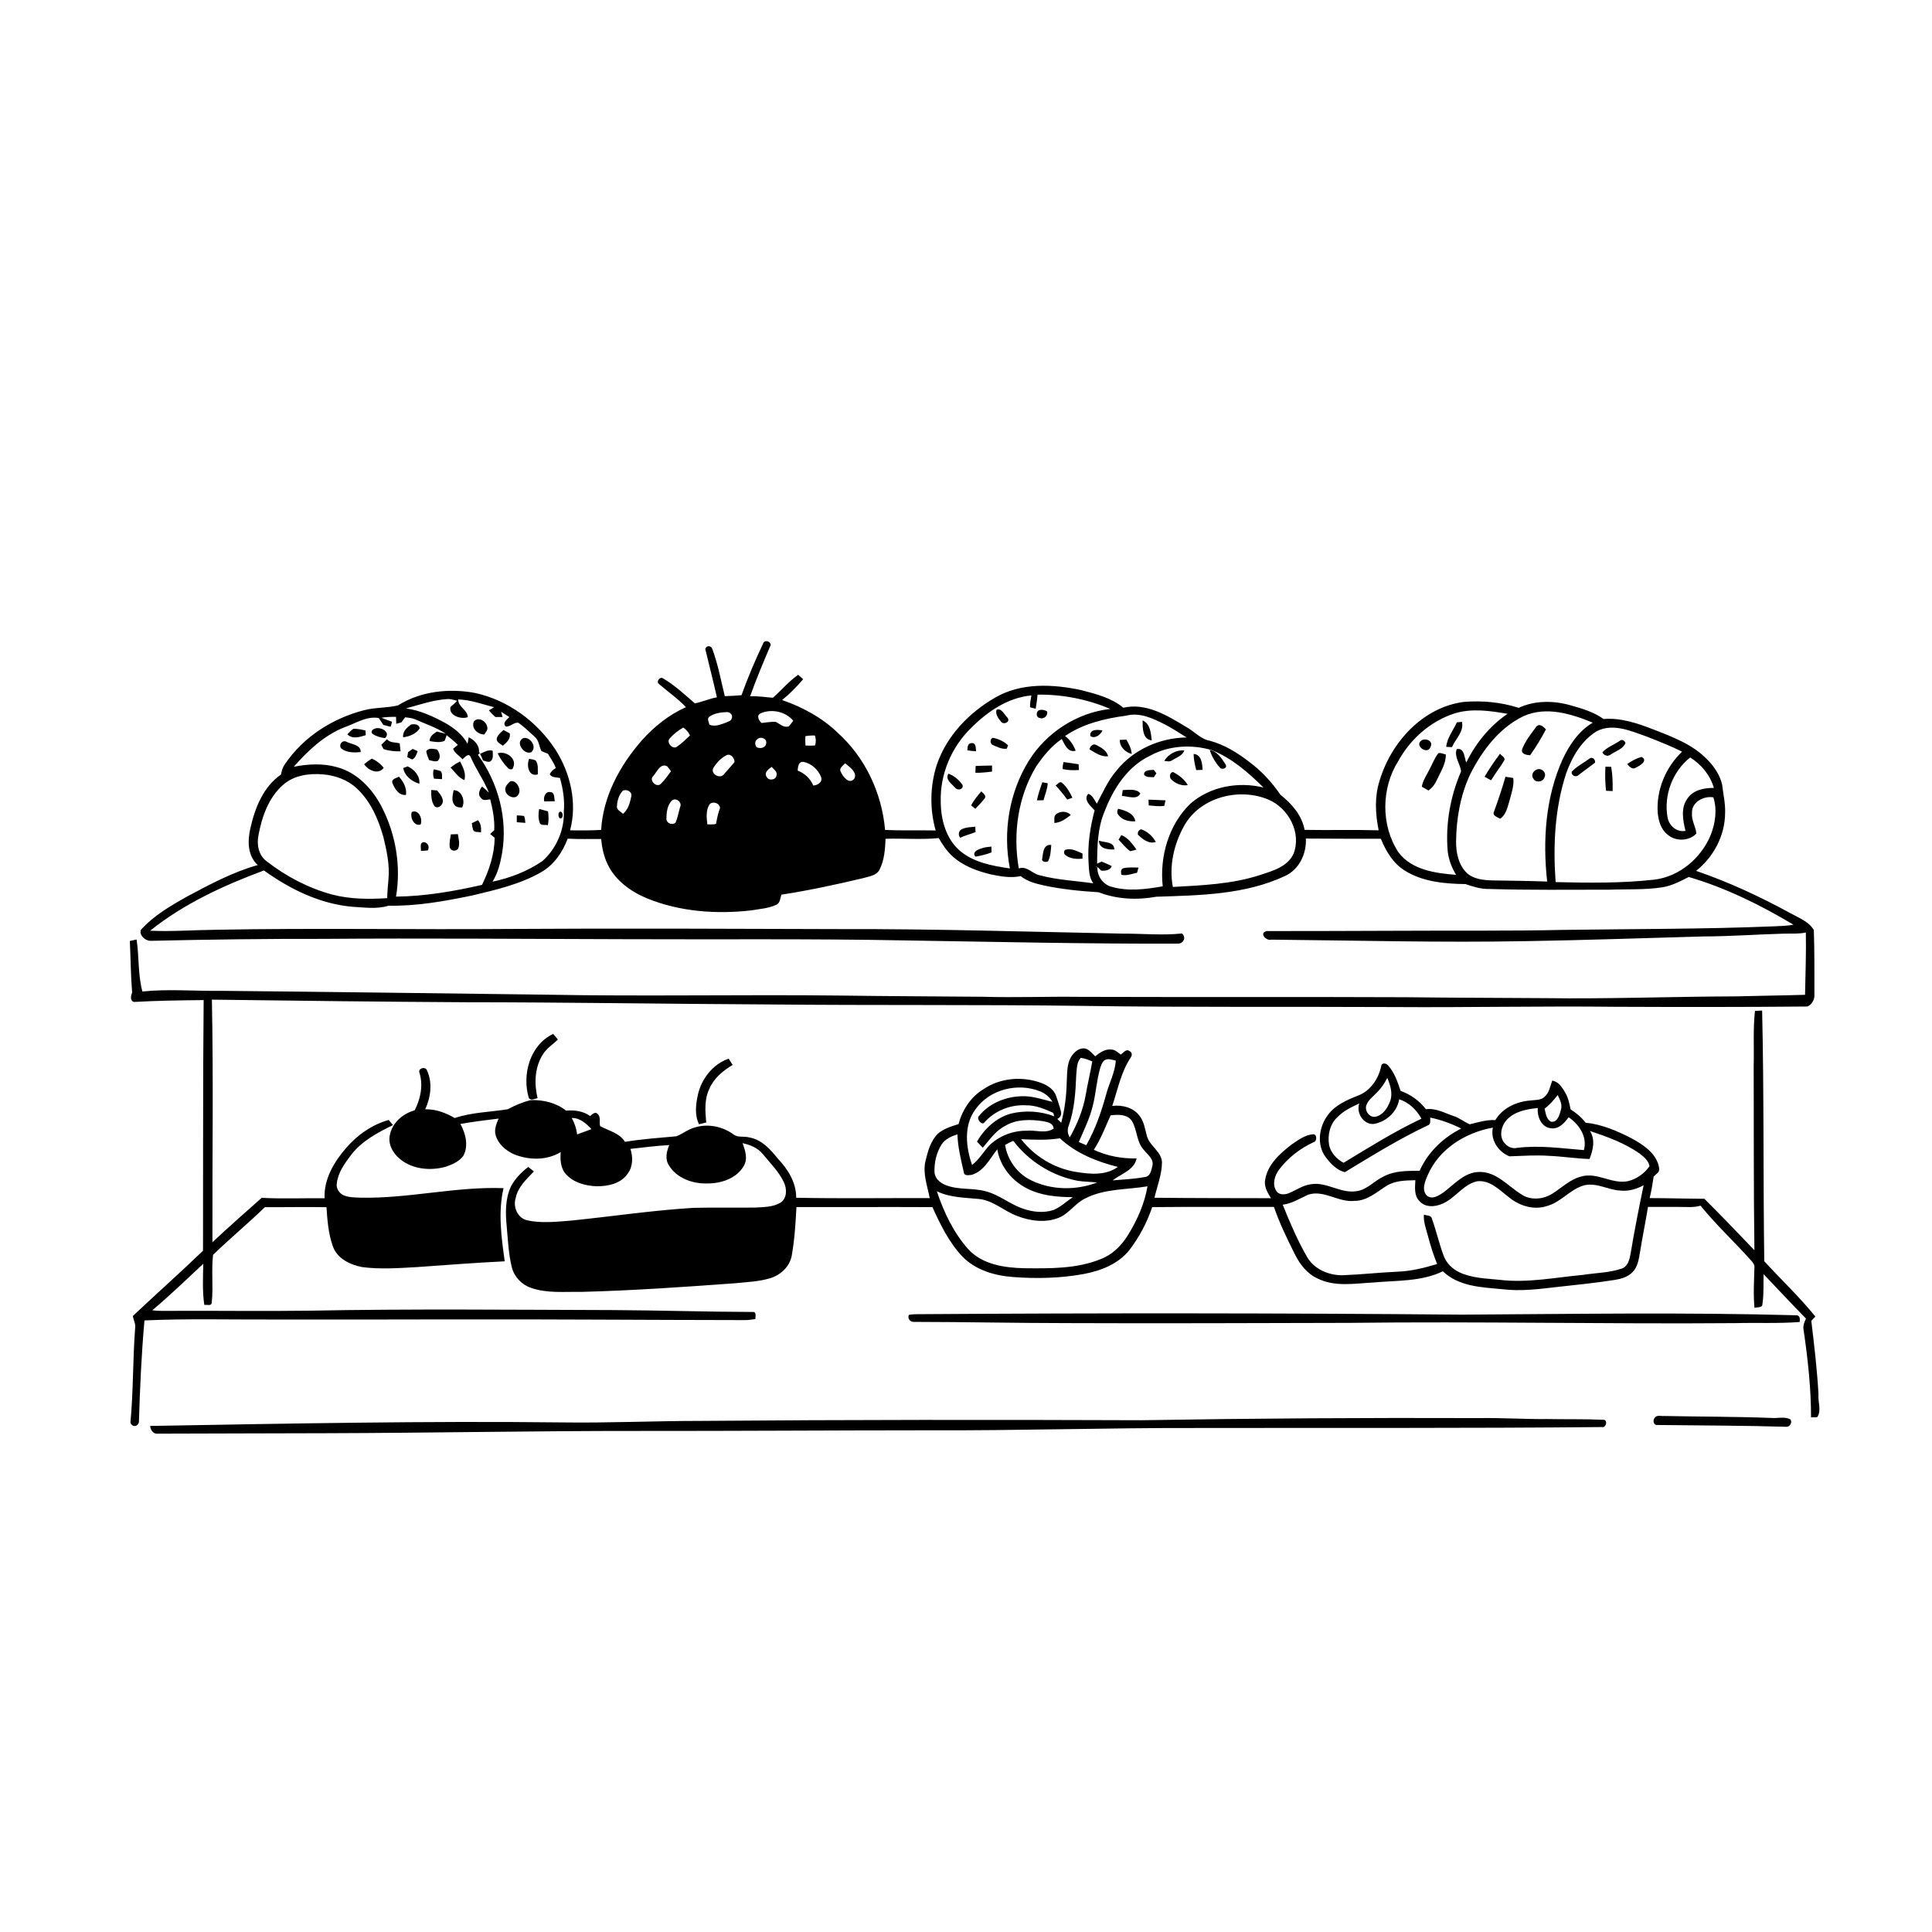 <svg xmlns="http://www.w3.org/2000/svg" viewBox="0 0 1024 1024" version="1.1">
<g id="Parent-Group"><g id="Group-rgba(0,0,0,0)" fill="rgba(0,0,0,0)">
<path fill="rgba(0,0,0,0)" opacity="1.00" d=" M 0.00 0.00 L 1024.00 0.00 L 1024.00 1024.00 L 0.00 1024.00 L 0.00 0.00 M 404.35 341.35 C 400.13 350.19 396.33 359.25 393.01 368.47 C 390.06 368.72 387.11 368.92 384.16 368.97 C 382.13 360.73 380.59 352.30 377.67 344.32 C 377.15 342.13 374.45 341.74 373.82 344.05 C 375.87 352.56 378.06 361.05 379.97 369.59 C 375.97 370.28 372.25 372.06 368.27 372.78 C 362.90 368.15 357.67 363.21 351.50 359.60 C 349.84 358.27 347.49 361.40 349.36 362.62 C 354.09 366.68 359.26 370.25 363.57 374.81 C 354.61 378.80 346.80 385.02 340.29 392.30 C 328.65 405.54 319.66 421.97 318.62 439.87 C 313.14 440.18 307.64 440.17 302.16 440.11 C 306.02 425.63 302.41 409.92 294.48 397.44 C 284.76 382.47 269.29 371.09 251.77 367.27 C 237.98 364.71 223.02 366.33 210.97 373.86 C 205.12 375.31 198.95 374.89 193.09 376.39 C 176.36 380.64 160.78 390.57 151.05 404.98 C 149.83 406.60 149.28 408.56 148.93 410.52 C 139.59 416.96 135.14 428.17 132.74 438.85 C 131.17 445.53 131.10 453.52 136.63 458.49 C 123.46 462.18 111.30 468.70 99.29 475.11 C 90.44 480.07 81.44 485.28 74.61 492.92 C 73.77 495.88 77.11 498.77 79.95 498.66 C 110.30 497.96 140.65 497.55 171.01 497.62 C 224.33 497.22 277.64 497.66 330.96 497.79 C 380.66 498.02 430.37 497.47 480.06 498.45 C 528.05 499.20 576.04 500.30 624.03 500.15 C 627.16 500.33 628.99 496.89 626.45 494.76 C 615.99 495.88 605.45 494.79 594.96 494.84 C 545.31 493.86 495.66 492.30 446.00 492.44 C 387.66 492.27 329.32 491.99 270.97 492.36 C 218.64 492.78 166.29 491.80 113.96 492.81 C 102.50 492.93 91.03 493.82 79.57 493.30 C 97.47 478.96 118.52 469.31 139.89 461.36 C 153.74 471.33 169.69 479.14 186.90 480.62 C 193.23 480.94 199.79 481.99 205.97 480.03 C 220.91 480.33 235.79 477.63 250.40 474.60 C 262.94 471.60 275.75 468.67 287.02 462.17 C 293.68 458.29 298.21 451.61 300.88 444.51 C 306.78 444.85 312.70 444.63 318.61 444.69 C 319.07 449.26 320.00 453.84 322.01 458.00 C 326.07 466.65 334.29 472.55 342.92 476.15 C 360.32 483.23 379.59 484.64 398.13 482.53 C 402.64 481.73 407.39 481.51 411.57 479.49 C 413.57 478.54 413.49 475.99 414.19 474.19 C 428.79 471.94 443.24 468.82 457.60 465.40 C 460.62 464.49 464.44 464.13 466.11 461.06 C 468.74 456.01 469.12 450.16 469.37 444.57 C 478.76 444.29 488.19 445.09 497.56 444.20 C 499.49 447.55 501.64 450.84 504.48 453.50 C 510.11 458.85 517.62 461.60 525.04 463.42 C 530.27 464.49 535.70 465.52 541.01 464.35 C 544.47 467.20 548.87 468.30 553.14 469.28 C 562.72 471.33 572.50 472.31 582.27 472.91 C 591.95 476.67 602.71 477.14 612.88 475.28 C 635.94 474.54 660.04 474.24 681.32 464.18 C 688.72 460.67 692.53 452.39 692.14 444.45 C 705.37 444.48 718.61 444.63 731.86 444.54 C 734.59 451.13 738.39 457.64 744.63 461.47 C 754.14 467.41 765.78 468.45 776.73 468.58 C 780.71 469.92 784.74 471.24 789.01 471.17 C 810.32 471.83 831.65 471.55 852.97 471.55 C 862.29 471.19 871.68 471.73 880.93 470.31 C 886.00 469.55 890.55 467.10 895.07 464.82 C 914.62 470.54 933.11 479.66 950.56 490.11 C 947.08 490.78 943.52 490.81 940.00 490.98 C 903.00 492.50 865.97 492.33 828.95 492.86 C 799.32 493.51 769.69 493.15 740.06 493.33 C 717.17 493.47 694.27 493.44 671.39 493.49 C 667.17 494.35 670.96 498.89 673.92 498.03 C 718.94 498.46 763.96 499.66 808.99 498.82 C 840.37 498.32 871.71 497.18 903.07 496.33 C 917.04 496.30 930.97 495.26 944.94 494.87 C 949.00 494.72 953.12 495.12 957.14 494.25 C 957.33 505.26 956.94 516.26 956.71 527.27 C 944.47 527.65 932.21 527.75 919.97 528.10 C 886.31 528.21 852.67 529.51 819.01 529.04 C 794.56 528.84 770.11 528.87 745.66 528.55 C 687.75 528.30 629.85 528.54 571.95 528.35 C 554.96 528.13 537.98 528.80 521.00 528.31 C 495.99 528.09 470.97 528.02 445.96 527.67 C 393.33 527.06 340.69 528.19 288.06 527.18 C 230.71 526.48 173.36 525.69 116.00 525.15 C 102.50 525.32 88.93 524.11 75.47 525.52 C 73.07 516.54 73.77 507.09 72.40 497.95 C 71.21 498.19 70.01 498.45 68.82 498.73 C 69.26 507.84 69.28 516.99 70.04 526.09 C 69.36 527.71 68.76 530.47 71.05 531.05 C 83.32 530.36 95.64 530.18 107.94 530.07 C 107.52 574.35 107.71 618.63 107.60 662.91 C 95.40 674.64 82.72 685.88 70.42 697.50 C 70.72 699.69 72.02 701.70 71.62 703.99 C 70.36 720.59 70.70 737.30 69.14 753.86 C 69.79 756.59 73.12 756.40 73.63 753.70 C 74.17 735.78 74.97 717.75 76.57 699.85 C 99.03 698.85 121.54 699.45 144.01 699.37 C 175.69 699.39 207.36 699.42 239.03 699.31 C 291.01 699.20 342.99 699.62 394.97 699.68 C 396.77 699.67 398.56 699.41 400.34 699.12 C 400.37 697.89 401.10 695.17 398.97 695.37 C 374.30 695.30 349.64 694.50 324.97 694.37 C 271.33 694.22 217.68 693.66 164.04 694.69 C 139.68 695.03 115.32 694.65 90.95 694.78 C 87.54 694.78 84.10 694.95 80.70 694.47 C 90.06 686.65 98.81 678.13 107.74 669.83 C 107.60 677.09 107.21 684.42 108.29 691.64 C 109.70 691.39 112.30 692.48 112.25 690.19 C 113.12 681.86 111.96 673.42 112.92 665.10 C 121.82 656.44 131.46 648.49 140.38 639.83 C 151.26 639.88 162.15 639.64 173.04 639.84 C 173.51 646.83 174.04 653.97 176.44 660.62 C 178.71 667.08 185.60 670.38 191.91 671.57 C 201.56 672.86 211.34 672.11 221.02 671.58 C 236.51 670.48 252.00 669.27 267.52 668.52 C 265.71 655.74 263.93 642.48 266.88 629.74 C 241.47 628.82 216.42 635.35 191.00 634.79 C 188.11 634.67 185.12 634.71 182.39 633.63 C 179.82 632.65 177.99 629.87 178.53 627.11 C 179.19 621.37 182.76 616.54 186.14 612.06 C 191.79 604.72 200.14 600.29 208.30 596.31 C 207.73 595.63 206.59 594.28 206.02 593.61 C 197.19 596.05 189.39 601.56 183.45 608.45 C 177.05 615.81 171.57 625.01 172.05 635.10 C 160.94 634.98 149.79 635.47 138.69 634.88 C 129.96 642.68 121.12 650.37 112.59 658.40 C 112.47 615.54 113.16 572.68 112.31 529.83 C 157.19 530.42 202.08 530.96 246.96 531.21 C 300.64 531.23 354.31 532.12 407.99 532.38 C 463.34 532.93 518.70 532.40 574.05 533.14 C 629.04 533.96 684.03 533.49 739.02 533.76 C 778.03 534.03 817.04 533.18 856.04 533.62 C 890.00 533.76 923.97 533.79 957.92 533.47 C 960.38 532.55 961.91 529.58 961.68 526.99 C 961.65 515.64 961.76 504.27 961.37 492.93 C 958.64 488.36 953.42 486.52 949.02 484.05 C 932.96 475.26 916.30 467.53 898.98 461.57 C 908.21 454.29 914.28 442.83 914.34 430.98 C 914.57 425.87 913.33 420.88 912.76 415.84 C 911.59 410.87 908.69 406.43 905.13 402.83 C 897.42 394.64 886.60 390.61 876.35 386.63 C 867.94 383.36 859.09 380.33 849.93 381.09 C 844.67 377.32 838.38 375.50 832.23 373.77 C 823.31 371.28 813.45 371.20 804.94 375.17 C 795.65 372.17 785.64 371.25 775.93 372.02 C 754.05 374.83 737.20 393.51 731.16 413.93 C 728.48 422.42 728.96 431.46 730.72 440.08 C 717.64 439.71 704.54 440.09 691.46 439.85 C 690.05 432.08 684.64 426.00 678.66 421.24 C 674.12 414.61 668.62 408.61 662.14 403.83 C 655.84 398.92 648.85 394.64 641.08 392.57 C 636.17 391.63 632.90 387.52 628.64 385.26 C 618.73 379.25 607.46 372.33 595.38 375.11 C 589.11 369.85 580.95 367.85 573.22 365.81 C 558.18 362.56 541.41 361.72 527.62 369.65 C 513.64 377.64 501.58 390.14 496.43 405.63 C 492.92 416.77 492.72 428.93 495.93 440.16 C 486.99 439.98 478.04 440.30 469.11 439.89 C 467.43 420.35 458.52 401.33 443.82 388.21 C 435.57 380.25 425.30 374.77 414.53 371.04 C 418.61 367.75 422.29 363.97 425.69 359.99 C 424.82 359.19 423.95 358.41 423.07 357.64 C 418.08 361.11 414.20 365.84 409.67 369.82 C 405.65 369.54 401.64 368.83 397.58 369.05 C 400.84 359.81 404.71 350.78 408.52 341.76 C 408.13 339.56 405.03 338.97 404.35 341.35 M 930.16 535.80 C 929.11 545.46 929.74 555.22 929.49 564.92 C 929.59 597.49 929.43 630.07 929.87 662.63 C 921.10 653.49 912.35 644.32 903.37 635.39 C 893.71 635.33 884.04 635.02 874.37 635.02 C 875.26 631.23 875.90 627.41 876.49 623.57 C 877.73 622.30 879.91 621.21 879.37 619.07 C 878.18 611.34 870.96 606.74 864.65 603.28 C 857.06 599.37 848.97 595.91 840.40 595.05 C 838.20 592.19 835.45 589.90 832.44 587.97 C 831.82 584.99 831.25 581.95 829.69 579.28 C 828.06 576.53 826.19 573.25 822.70 572.78 C 821.58 575.77 821.13 579.35 818.47 581.47 C 816.40 583.33 813.42 582.92 810.88 583.31 C 803.67 583.91 796.36 587.30 792.54 593.67 C 787.89 593.45 783.44 594.81 778.99 595.91 C 776.04 594.64 773.51 592.48 770.40 591.51 C 765.66 589.92 760.95 587.18 755.78 587.91 C 752.32 583.45 747.69 580.08 742.37 578.20 C 740.72 573.38 739.09 568.33 735.54 564.53 C 734.59 563.36 732.09 563.22 732.05 565.21 C 730.60 571.88 726.29 578.31 719.68 580.73 C 713.86 583.05 707.72 585.67 703.88 590.87 C 699.08 597.16 697.70 606.76 702.68 613.34 C 705.25 616.75 708.51 620.25 712.81 621.27 C 727.12 612.61 741.39 603.74 756.55 596.56 C 758.57 596.05 757.96 593.89 758.05 592.34 C 763.76 593.52 769.26 595.53 774.48 598.15 C 764.93 602.94 756.81 610.71 752.43 620.54 C 746.02 620.59 739.26 620.43 733.43 623.52 C 728.42 625.79 724.64 630.62 718.97 631.34 C 710.66 632.72 703.32 626.37 695.01 627.64 C 690.63 628.13 687.02 630.82 683.05 632.44 C 680.94 633.25 678.06 633.44 676.59 631.40 C 674.13 627.89 675.57 623.13 677.90 619.95 C 682.70 613.62 689.16 608.61 696.39 605.32 C 698.20 604.78 698.06 600.87 695.81 601.19 C 691.55 601.59 687.99 604.32 684.55 606.63 C 678.45 611.35 671.99 617.08 670.60 625.08 C 669.74 628.74 671.83 632.07 673.63 635.07 C 653.05 635.02 632.47 635.05 611.89 634.83 C 613.36 628.58 615.84 622.45 615.88 615.95 C 615.52 610.16 609.19 607.36 607.84 601.96 C 606.90 598.50 606.42 594.79 604.25 591.81 C 601.09 587.09 594.90 585.51 589.52 586.15 C 592.45 577.47 594.16 568.15 599.35 560.44 C 600.16 559.32 600.08 557.77 598.73 557.15 C 596.99 555.66 595.36 558.04 594.04 558.95 C 592.51 557.84 591.06 556.34 589.05 556.27 C 585.75 555.87 582.92 557.92 580.48 559.85 C 578.80 558.33 577.35 556.20 575.02 555.71 C 571.74 555.27 569.09 557.84 567.54 560.43 C 565.26 564.54 565.69 569.43 565.37 573.96 C 565.22 581.10 564.27 588.21 562.47 595.12 C 561.77 594.42 561.08 593.73 560.39 593.04 C 562.03 592.37 562.79 590.69 562.29 588.99 C 561.71 586.28 560.64 583.72 559.83 581.08 C 558.73 577.50 555.35 575.30 552.03 574.04 C 542.03 570.30 530.21 571.22 521.29 577.27 C 514.56 581.33 510.07 588.27 508.04 595.77 C 504.19 597.06 500.07 598.19 497.00 600.98 C 493.20 604.82 491.77 610.27 490.52 615.38 C 488.97 622.02 491.54 628.57 492.77 635.03 C 469.18 634.93 445.58 635.32 421.99 634.83 C 422.06 626.76 417.54 619.57 412.12 613.94 C 408.23 609.04 403.62 603.98 397.13 602.86 C 394.38 602.10 391.14 603.09 388.75 601.25 C 383.01 597.05 375.27 595.43 368.42 597.54 C 364.82 598.44 361.91 600.89 358.54 602.25 C 349.44 603.07 340.31 603.72 331.28 605.20 C 328.30 600.46 322.62 599.37 318.06 596.84 C 317.51 594.71 318.61 591.93 316.69 590.35 C 315.51 588.97 313.71 590.69 312.80 591.55 C 309.13 588.82 304.42 588.31 299.98 588.63 C 294.75 584.46 287.96 582.89 281.37 583.08 C 277.04 584.10 273.00 585.83 269.11 587.93 C 259.75 589.42 250.07 589.54 241.01 592.58 C 236.25 589.81 230.97 587.79 225.37 587.96 C 228.29 581.63 229.31 573.94 226.37 567.45 C 225.53 564.90 221.16 566.26 222.40 568.82 C 224.36 575.44 222.87 582.48 219.78 588.50 C 213.72 590.17 208.19 594.76 206.76 601.07 C 205.37 606.02 208.10 611.12 211.88 614.21 C 218.54 619.81 228.12 620.68 236.27 618.39 C 239.74 617.21 243.43 615.63 245.61 612.56 C 248.45 607.22 246.78 600.75 244.02 595.73 C 250.72 594.51 257.49 593.70 264.26 592.87 C 263.09 595.70 261.74 598.83 262.78 601.92 C 264.17 606.47 268.13 609.83 272.34 611.75 C 280.24 614.99 289.73 615.15 297.19 610.64 C 296.88 614.59 297.07 618.99 299.79 622.15 C 303.78 626.76 310.15 628.49 316.04 628.74 C 322.16 628.82 329.25 627.37 332.81 621.88 C 335.54 618.14 335.50 613.18 334.14 608.93 C 340.99 608.17 347.83 607.29 354.72 606.91 C 353.31 610.26 352.38 614.24 354.46 617.54 C 358.60 624.49 367.14 627.51 374.92 627.25 C 382.20 627.30 390.36 624.64 394.19 618.02 C 396.48 614.22 395.00 609.71 393.55 605.91 C 397.60 606.76 401.64 608.36 404.30 611.69 C 408.22 616.48 412.77 620.93 415.45 626.57 C 417.15 630.08 417.25 635.18 413.59 637.50 C 409.53 639.86 404.60 639.76 400.05 640.04 C 389.18 640.17 378.31 639.92 367.44 640.19 C 345.54 641.52 323.83 644.82 302.01 647.01 C 294.47 647.58 286.74 648.43 279.29 646.77 C 274.23 645.53 271.77 639.52 273.37 634.82 C 274.56 629.03 279.10 624.97 282.98 620.88 C 281.99 620.07 281.00 619.27 279.99 618.50 C 276.29 621.33 272.94 624.79 270.76 628.94 C 267.73 635.53 267.89 643.00 268.57 650.07 C 269.24 657.30 269.52 664.61 271.28 671.69 C 272.54 676.73 276.47 680.90 281.39 682.56 C 289.93 685.61 299.16 684.55 308.05 684.73 C 335.22 684.04 362.35 682.14 389.46 680.16 C 395.85 679.48 402.40 679.34 408.57 677.36 C 413.96 675.63 418.64 671.15 419.65 665.45 C 421.16 656.97 421.67 648.35 422.13 639.76 C 446.16 639.82 470.18 639.68 494.21 639.80 C 498.42 649.09 503.00 658.47 510.06 665.97 C 517.04 673.17 527.16 676.13 536.92 676.85 C 549.35 677.79 561.96 677.51 574.25 675.28 C 583.37 673.58 592.70 670.00 598.63 662.52 C 603.86 655.68 607.93 647.96 610.68 639.80 C 632.19 639.59 653.71 639.71 675.22 639.70 C 678.18 648.36 682.21 656.58 686.29 664.76 C 688.94 670.09 692.81 675.15 698.38 677.64 C 707.59 682.23 718.09 680.25 727.91 679.75 C 740.26 678.61 753.30 679.36 764.75 673.81 C 773.07 681.85 785.24 682.31 796.09 683.28 C 805.79 684.52 815.53 683.26 825.17 682.14 C 835.41 680.99 845.67 680.01 855.85 678.38 C 859.24 677.84 862.82 676.86 865.26 674.27 C 868.01 671.57 868.55 667.57 869.20 663.95 C 870.47 655.83 872.18 647.79 873.46 639.68 C 878.94 639.68 884.43 639.68 889.92 639.70 C 893.73 639.67 897.63 640.14 901.34 639.03 C 909.74 649.43 919.62 658.51 928.48 668.49 C 929.29 669.45 930.09 670.56 929.87 671.92 C 929.71 679.00 929.22 686.11 929.91 693.18 C 931.38 692.69 934.13 693.43 934.12 691.13 C 934.95 685.93 934.56 680.61 934.76 675.36 C 942.26 683.17 949.59 691.15 957.21 698.86 C 956.32 700.79 955.45 702.86 955.97 705.05 C 958.19 720.34 959.90 735.75 959.89 751.23 C 960.71 751.21 962.34 751.16 963.15 751.14 C 965.61 747.56 963.41 742.98 963.84 738.99 C 963.11 725.97 961.58 712.99 960.03 700.04 C 960.74 699.29 961.46 698.54 962.19 697.80 C 953.81 687.44 944.09 678.29 935.10 668.48 C 934.47 624.20 935.01 579.89 933.96 535.62 C 932.68 535.66 931.42 535.72 930.16 535.80 M 280.31 581.99 C 281.51 583.58 283.44 582.30 284.92 582.04 C 283.04 574.29 283.39 565.68 287.75 558.82 C 289.74 555.58 293.05 553.58 295.70 550.97 C 294.89 549.94 294.05 548.95 293.18 548.00 C 280.88 553.78 276.52 569.68 280.31 581.99 M 369.95 579.99 C 368.81 585.16 368.03 590.98 370.51 595.89 C 371.46 595.65 373.36 595.17 374.31 594.93 C 373.74 588.96 373.28 582.61 375.99 577.06 C 378.34 571.44 383.23 567.52 388.30 564.43 C 387.63 563.30 386.93 562.20 386.23 561.11 C 377.96 563.94 371.91 571.61 369.95 579.99 M 481.72 696.90 C 480.76 699.14 482.72 700.91 484.91 700.63 C 511.61 700.66 538.30 701.25 565.01 701.27 C 615.01 701.48 665.01 701.25 715.02 701.15 C 783.34 700.30 851.67 701.84 920.00 701.28 C 931.28 700.99 942.60 701.55 953.87 700.69 C 954.04 699.13 954.13 697.12 952.03 697.12 C 893.04 695.50 834.01 696.44 775.01 696.79 C 678.68 695.94 582.33 695.90 486.00 696.55 C 484.56 696.57 483.12 696.62 481.72 696.90 M 877.26 751.19 C 875.99 752.30 876.07 755.10 878.08 755.27 C 901.06 755.54 924.08 755.55 947.05 756.23 C 948.76 756.17 950.15 753.69 948.88 752.26 C 945.83 750.69 942.29 751.81 939.04 751.55 C 920.05 750.80 901.04 750.90 882.05 750.50 C 880.46 750.68 878.48 749.87 877.26 751.19 M 605.01 752.75 C 527.02 752.47 449.02 752.47 371.03 753.11 C 346.68 753.12 322.33 754.26 297.97 753.91 C 225.17 753.06 152.35 754.54 79.58 755.78 C 79.78 758.09 81.33 760.24 83.90 759.87 C 113.61 759.74 143.32 759.74 173.03 759.63 C 228.02 759.49 282.99 758.38 337.97 758.43 C 389.32 758.47 440.66 758.11 492.00 758.09 C 539.67 758.30 587.33 756.73 635.00 756.87 C 706.32 756.74 777.64 757.06 848.96 756.37 C 851.48 756.92 852.33 752.19 849.57 752.51 C 839.73 752.07 829.87 752.31 820.02 752.12 C 808.01 752.25 796.03 751.42 784.02 751.62 C 724.35 751.40 664.67 751.75 605.01 752.75 Z" />
<path fill="rgba(0,0,0,0)" opacity="1.00" d=" M 549.94 368.18 C 563.11 367.98 576.33 370.60 588.46 375.74 C 570.84 377.73 554.63 388.22 545.28 403.24 C 534.86 420.06 531.46 440.93 535.27 460.29 C 525.85 458.92 515.78 457.11 508.41 450.61 C 501.27 444.21 498.69 434.31 498.61 425.02 C 498.16 410.40 504.29 395.90 514.78 385.76 C 523.39 377.13 534.22 369.73 546.67 368.60 C 546.32 370.67 545.83 372.75 545.94 374.87 C 546.69 375.06 548.18 375.45 548.93 375.65 C 549.36 373.17 549.72 370.68 549.94 368.18 M 528.19 376.20 C 527.40 378.47 529.18 380.80 530.55 382.50 C 532.01 384.45 535.90 382.50 533.89 380.29 C 532.35 378.75 530.68 375.03 528.19 376.20 M 550.39 376.58 C 549.01 377.62 549.15 380.35 551.10 380.54 C 553.26 381.43 555.64 379.22 554.91 376.98 C 553.53 376.24 551.86 375.90 550.39 376.58 M 526.24 391.07 C 524.63 391.42 524.69 394.34 526.17 394.85 C 528.50 395.86 530.99 397.20 533.61 396.82 C 533.78 396.37 534.12 395.46 534.29 395.00 C 532.22 393.02 529.09 391.51 526.24 391.07 M 512.74 397.71 C 514.26 397.92 515.80 398.11 517.34 398.20 C 517.09 396.44 517.49 393.65 514.86 393.86 C 512.76 393.97 512.85 396.17 512.74 397.71 M 517.11 405.97 C 517.08 406.87 517.01 408.68 516.97 409.58 C 519.92 409.65 522.87 409.34 525.80 408.95 C 525.80 408.15 525.80 406.55 525.80 405.75 C 522.90 405.74 520.00 405.92 517.11 405.97 M 506.44 417.72 C 507.75 419.15 510.85 418.29 510.16 416.07 C 508.35 413.34 505.73 411.17 502.64 410.06 C 500.81 413.42 504.61 415.46 506.44 417.72 M 514.73 426.87 C 515.29 427.32 516.40 428.24 516.95 428.69 C 518.67 426.79 520.58 425.04 522.06 422.93 C 522.74 421.37 520.91 420.41 520.11 419.42 C 518.16 421.78 516.11 424.11 514.73 426.87 M 509.50 439.67 C 507.92 440.57 507.84 442.71 508.93 444.03 C 511.53 442.75 514.39 442.13 517.04 441.02 C 517.01 440.30 516.95 438.87 516.92 438.15 C 514.43 438.47 511.72 438.38 509.50 439.67 M 519.81 449.79 C 517.95 450.43 515.08 451.75 516.99 454.05 C 519.90 453.55 522.83 452.87 525.57 451.76 C 525.55 450.74 525.51 449.72 525.44 448.70 C 523.53 448.91 521.60 449.07 519.81 449.79 Z" />
<path fill="rgba(0,0,0,0)" opacity="1.00" d=" M 242.86 370.71 C 249.43 370.90 255.59 373.27 261.89 374.83 C 261.20 375.25 259.82 376.08 259.14 376.50 C 260.12 377.80 261.33 378.93 262.55 380.02 C 263.51 380.02 265.41 380.02 266.37 380.02 C 266.10 379.08 265.84 378.15 265.58 377.23 C 267.06 378.14 268.53 379.09 269.98 380.06 C 268.79 381.33 266.00 383.18 268.10 385.09 C 270.56 385.31 272.44 382.60 274.79 383.13 C 277.90 385.26 280.56 387.99 283.38 390.48 C 285.67 392.37 285.71 395.53 286.92 398.04 C 288.03 398.61 289.23 399.02 290.40 399.49 C 291.86 402.00 293.63 404.35 294.60 407.11 C 293.16 407.84 292.09 408.92 291.39 410.35 C 292.46 412.30 294.94 411.88 296.80 412.36 C 298.43 418.13 299.37 424.17 298.84 430.17 C 299.18 439.94 294.80 449.95 287.47 456.40 C 279.57 461.80 270.39 465.35 261.04 467.31 C 263.94 462.69 265.24 457.30 266.15 451.98 C 269.15 433.88 264.09 414.83 253.32 400.10 C 253.72 399.71 254.12 399.32 254.52 398.93 L 253.88 398.81 C 254.23 395.14 251.52 392.23 248.44 390.78 C 248.28 391.64 247.96 393.38 247.80 394.25 C 245.21 389.36 240.66 385.87 235.95 383.16 C 229.43 379.67 222.58 376.45 215.16 375.48 C 222.37 373.50 229.52 371.01 237.05 370.52 C 238.85 370.38 240.58 371.01 242.30 371.45 C 241.22 372.62 240.03 373.68 238.78 374.67 C 237.61 379.23 244.47 381.48 247.96 380.08 C 247.68 376.02 242.78 374.78 242.86 370.71 M 251.14 382.42 C 249.65 386.11 253.22 389.24 256.71 389.31 C 257.35 388.00 258.91 386.71 258.18 385.11 C 257.69 382.15 253.35 379.66 251.14 382.42 M 263.24 391.92 C 263.54 393.62 265.29 394.32 266.54 395.24 C 268.52 393.54 270.78 391.64 270.17 388.71 C 269.06 388.11 267.95 387.52 266.86 386.91 C 265.37 388.33 263.44 389.69 263.24 391.92 M 277.31 391.22 C 272.69 393.53 278.13 400.50 281.68 398.63 C 284.80 395.75 280.91 390.29 277.31 391.22 M 254.45 399.56 C 255.02 400.69 255.60 401.82 255.96 403.05 C 257.16 403.40 258.38 403.93 259.67 403.71 C 261.75 402.49 261.15 399.85 261.12 397.88 C 258.68 397.24 256.56 398.60 254.45 399.56 M 263.77 399.31 C 265.16 402.13 266.93 404.78 269.17 407.00 C 269.73 407.86 271.81 408.24 271.94 406.88 C 274.31 402.10 268.06 397.73 263.77 399.31 M 280.46 402.21 C 278.94 405.64 280.19 412.01 285.09 410.41 C 284.92 407.99 285.50 405.23 283.96 403.13 C 282.90 402.49 281.63 402.44 280.46 402.21 M 270.37 414.19 C 269.06 415.42 267.35 417.04 267.88 419.06 C 268.28 422.05 273.30 424.24 274.83 420.97 C 276.60 418.18 273.34 412.99 270.37 414.19 M 288.47 424.77 C 290.34 424.75 292.22 424.74 294.09 424.67 C 293.66 423.06 294.12 420.02 291.86 419.85 C 289.04 419.22 287.88 422.56 288.47 424.77 M 285.75 428.79 C 285.35 431.15 285.19 433.63 286.03 435.93 C 286.46 437.84 289.04 436.96 290.40 437.37 C 290.87 434.95 290.80 432.49 290.47 430.07 C 288.91 429.59 287.33 429.17 285.75 428.79 M 296.37 430.52 C 295.52 431.46 296.13 434.75 297.77 433.49 C 298.77 432.53 298.03 429.22 296.37 430.52 M 273.92 432.18 C 273.90 433.39 273.90 434.59 273.91 435.80 C 275.42 435.92 276.93 436.03 278.45 436.14 C 278.30 434.90 278.29 433.63 277.78 432.49 C 276.50 432.30 275.21 432.20 273.92 432.18 Z" />
<path fill="rgba(0,0,0,0)" opacity="1.00" d=" M 403.17 378.08 C 408.83 375.53 416.44 377.11 420.43 382.01 C 419.66 383.01 418.95 384.08 418.04 384.97 C 415.31 385.93 413.34 383.57 411.09 382.59 C 408.59 382.46 406.12 382.95 403.66 383.20 C 402.19 381.92 400.72 379.20 403.17 378.08 Z" />
<path fill="rgba(0,0,0,0)" opacity="1.00" d=" M 770.93 378.12 C 780.06 375.31 789.80 376.74 799.02 378.34 C 789.58 384.79 782.16 393.92 777.15 404.16 C 776.08 401.60 776.22 396.13 772.10 397.05 C 770.57 401.02 773.97 404.89 774.41 408.84 C 768.69 422.10 766.08 436.74 767.31 451.15 C 767.82 455.61 769.43 459.87 771.77 463.68 C 760.86 462.85 748.28 461.15 741.21 451.75 C 731.79 437.39 732.05 417.69 741.19 403.23 C 747.62 391.61 758.23 382.25 770.93 378.12 M 772.19 382.85 C 770.22 387.13 767.00 391.03 766.52 395.85 C 767.29 395.88 768.82 395.95 769.59 395.99 C 771.47 391.54 775.98 387.88 774.88 382.60 C 774.21 382.66 772.86 382.79 772.19 382.85 M 753.33 392.50 C 749.48 395.28 756.75 400.35 758.23 395.83 C 759.88 392.74 755.55 390.97 753.33 392.50 M 762.35 399.23 C 760.29 401.81 759.20 404.98 757.62 407.85 C 756.19 410.85 754.12 413.61 753.58 416.96 C 754.74 417.63 755.92 418.30 757.10 418.98 C 759.11 417.58 760.61 415.62 761.58 413.37 C 763.54 409.04 766.45 404.84 766.30 399.88 C 764.99 399.66 763.68 398.81 762.35 399.23 Z" />
<path fill="rgba(0,0,0,0)" opacity="1.00" d=" M 807.59 379.54 C 819.51 374.22 832.81 378.32 844.20 383.03 C 836.79 387.41 831.83 394.75 828.25 402.39 C 819.11 422.58 817.62 445.44 820.03 467.24 C 810.36 466.89 800.68 466.78 791.01 466.64 C 786.27 466.49 781.04 466.03 777.40 462.65 C 773.00 458.37 771.71 451.90 771.75 445.99 C 771.89 433.78 774.04 421.41 779.27 410.31 C 785.61 397.79 794.64 385.72 807.59 379.54 M 814.34 385.06 C 811.55 388.80 808.55 392.60 806.81 396.95 C 805.93 399.68 809.07 400.16 810.99 400.31 C 814.11 395.93 816.86 391.31 819.39 386.57 C 818.08 385.25 816.14 383.22 814.34 385.06 M 786.85 411.67 C 787.97 412.34 789.13 412.98 790.33 413.55 C 792.47 409.94 795.14 406.67 797.28 403.05 C 798.08 401.41 795.72 400.63 795.07 399.46 C 792.12 403.38 789.36 407.46 786.85 411.67 M 814.11 408.06 C 812.53 408.79 811.46 411.00 812.64 412.53 C 813.71 415.09 817.94 414.59 818.62 411.94 C 819.98 409.25 816.53 406.57 814.11 408.06 M 797.93 411.70 C 796.15 417.90 794.11 424.01 791.89 430.07 C 790.72 432.38 793.70 433.09 795.13 433.92 C 798.14 431.94 798.87 428.27 799.87 425.07 C 800.92 420.89 802.62 416.72 802.06 412.33 C 800.68 412.10 799.30 411.89 797.93 411.70 Z" />
<path fill="rgba(0,0,0,0)" opacity="1.00" d=" M 375.89 379.96 C 378.47 377.99 381.89 377.60 385.04 377.42 C 386.87 377.22 388.65 379.00 387.81 380.83 C 387.55 382.16 385.92 382.39 384.91 382.95 C 382.05 383.98 378.98 385.37 375.97 384.09 C 375.81 382.76 374.55 381.06 375.89 379.96 Z" />
<path fill="rgba(0,0,0,0)" opacity="1.00" d=" M 564.50 390.11 C 574.04 383.57 585.53 380.82 596.84 379.32 C 604.23 377.38 611.44 380.92 617.86 384.20 C 621.69 386.19 625.27 388.61 628.93 390.88 C 614.78 391.02 600.53 397.35 591.69 408.53 C 587.25 413.70 584.53 420.00 581.35 425.96 C 580.04 424.05 579.18 421.58 576.83 420.73 C 573.90 423.84 578.11 427.25 580.17 429.50 C 577.79 438.45 576.39 447.75 576.95 457.02 C 577.21 460.82 577.13 464.93 579.45 468.18 C 570.02 466.81 560.39 466.42 551.16 463.94 C 547.17 463.20 544.33 458.78 539.98 460.29 C 536.79 441.93 539.48 422.31 549.19 406.24 C 552.93 400.75 557.22 395.45 562.76 391.69 C 564.31 394.55 565.99 399.11 570.14 397.87 C 568.91 394.86 567.17 392.04 564.50 390.11 M 605.59 381.84 C 605.63 385.58 605.45 391.95 610.45 392.39 C 610.01 388.58 609.69 383.55 605.59 381.84 M 577.92 390.11 C 580.32 391.79 583.25 389.42 584.34 387.22 C 581.99 386.54 577.24 386.48 577.92 390.11 M 593.51 392.16 C 593.37 395.78 596.49 398.79 599.84 399.61 C 599.66 396.84 598.35 394.38 597.02 392.02 C 596.14 392.05 594.39 392.13 593.51 392.16 M 577.45 397.15 C 580.47 398.97 583.61 401.23 587.34 400.86 C 586.57 397.75 583.61 396.17 580.98 394.83 C 579.21 393.95 577.80 395.57 577.45 397.15 M 563.29 407.61 C 566.08 408.30 568.99 408.29 571.85 408.12 C 571.81 407.36 571.74 405.85 571.70 405.09 C 569.02 404.69 566.35 404.32 563.69 403.89 C 563.47 405.11 563.05 406.35 563.29 407.61 M 552.47 414.62 C 551.34 417.76 550.26 420.92 549.59 424.20 C 550.47 424.18 552.23 424.15 553.10 424.13 C 553.85 421.14 555.17 418.25 555.30 415.14 C 554.59 415.01 553.18 414.75 552.47 414.62 M 559.49 416.27 C 561.68 418.65 563.75 421.14 565.63 423.78 C 566.55 423.45 567.47 423.13 568.40 422.81 C 567.05 419.90 565.34 416.96 562.88 414.89 C 561.65 413.77 560.56 415.84 559.49 416.27 M 559.68 431.59 C 558.37 432.78 558.98 434.66 558.84 436.19 C 562.22 436.02 564.98 433.92 567.56 431.95 C 565.43 429.76 562.04 429.79 559.68 431.59 M 552.41 455.09 C 551.71 456.75 554.64 457.27 555.52 456.45 C 556.86 453.82 556.94 450.76 557.19 447.87 C 552.97 447.29 552.85 452.13 552.41 455.09 M 565.12 450.27 C 563.62 450.42 563.71 452.64 564.75 453.26 C 567.30 455.20 570.66 455.42 573.74 455.11 C 573.75 454.43 573.75 453.06 573.75 452.38 C 571.04 451.26 568.15 449.54 565.12 450.27 Z" />
<path fill="rgba(0,0,0,0)" opacity="1.00" d=" M 182.39 385.53 C 188.38 383.51 194.12 379.43 200.74 380.56 C 201.57 381.77 202.39 382.98 203.18 384.22 C 204.46 384.57 205.74 384.89 207.03 385.21 C 207.35 384.34 207.60 383.45 207.76 382.55 C 205.92 381.81 204.02 381.23 202.21 380.42 C 204.75 379.95 207.33 379.94 209.90 379.95 C 209.93 381.17 209.97 382.39 210.01 383.62 C 210.91 383.37 211.82 383.12 212.73 382.88 C 213.40 381.97 214.08 381.07 214.75 380.17 C 216.50 380.41 218.30 380.55 219.95 381.22 C 225.42 383.70 231.21 385.52 236.25 388.88 C 234.68 388.49 233.10 388.13 231.54 387.77 C 229.67 388.94 227.69 390.33 227.68 392.78 C 230.34 393.21 233.09 393.77 235.67 392.66 C 236.03 391.66 236.38 390.66 236.74 389.67 C 238.75 391.34 240.86 392.91 242.68 394.80 C 242.05 395.32 240.79 396.35 240.16 396.86 C 240.99 399.31 243.54 400.50 245.10 402.45 C 246.31 401.46 248.45 398.71 249.51 401.34 C 252.29 407.84 256.55 413.55 259.13 420.15 C 258.00 418.96 256.75 417.88 255.49 416.86 C 254.21 418.56 252.95 421.23 254.97 422.93 C 256.05 424.75 258.15 423.77 259.83 423.67 C 261.16 429.02 262.25 434.47 261.95 440.02 C 261.23 440.68 260.52 441.35 259.80 442.03 C 260.60 442.70 261.39 443.38 262.19 444.05 C 262.06 452.78 259.29 461.23 255.47 469.00 C 240.52 472.41 225.27 475.06 209.90 475.23 C 212.63 459.07 209.78 442.10 202.26 427.57 C 197.34 418.06 189.23 409.42 178.60 406.61 C 171.15 404.47 163.24 404.93 155.71 406.39 C 163.19 397.88 171.72 389.83 182.39 385.53 M 213.68 390.78 C 216.99 390.36 220.60 389.00 222.43 386.05 C 222.19 383.82 219.61 383.63 217.87 384.01 C 215.64 385.63 213.28 387.71 213.68 390.78 M 187.38 386.27 C 186.08 386.98 185.13 388.15 184.11 389.20 C 186.79 391.98 190.67 390.61 193.86 389.66 C 193.83 389.04 193.77 387.81 193.74 387.20 C 191.66 386.66 189.53 386.26 187.38 386.27 M 198.30 386.36 C 197.04 386.82 196.28 388.44 197.79 389.16 C 199.62 390.38 201.87 390.92 204.05 391.22 C 207.60 387.95 201.17 384.70 198.30 386.36 M 202.10 394.75 C 202.39 395.32 202.98 396.44 203.27 397.01 C 206.17 398.02 209.25 398.27 212.30 398.23 C 212.17 396.82 212.02 395.41 211.86 394.02 C 209.58 393.32 206.78 393.86 205.11 391.81 C 204.09 392.77 203.08 393.75 202.10 394.75 M 181.06 396.87 C 183.93 398.98 187.77 398.95 191.17 398.62 C 191.34 394.67 186.37 394.56 183.69 393.18 C 181.39 391.87 179.12 395.10 181.06 396.87 M 218.70 396.94 C 218.10 397.37 216.89 398.22 216.29 398.64 C 216.18 399.30 215.97 400.61 215.86 401.26 C 216.71 401.70 217.55 402.20 218.45 402.54 C 220.24 401.76 220.77 399.78 221.36 398.12 C 220.47 397.72 219.59 397.33 218.70 396.94 M 225.92 398.12 C 226.13 399.78 226.84 401.32 227.43 402.87 C 228.87 403.19 230.34 403.79 231.83 403.39 C 233.89 401.82 233.03 398.94 231.62 397.25 C 229.75 396.87 227.18 396.28 225.92 398.12 M 192.99 405.05 C 195.15 408.30 200.55 410.81 203.36 406.98 C 201.72 404.81 199.53 403.16 197.05 402.09 C 195.64 402.99 194.27 403.97 192.99 405.05 M 238.80 406.86 C 241.15 409.14 242.93 412.21 246.11 413.46 C 247.20 409.93 245.35 406.65 243.86 403.58 C 242.05 404.47 240.34 405.55 238.80 406.86 M 213.73 407.03 C 214.34 411.18 218.37 414.33 222.27 415.38 C 222.70 411.27 219.58 407.79 216.06 406.21 C 215.48 406.41 214.31 406.82 213.73 407.03 M 229.93 407.76 C 229.34 409.40 229.51 411.09 230.03 412.72 C 231.45 412.81 232.87 412.89 234.29 412.97 C 234.20 411.55 234.61 409.79 233.52 408.67 C 232.34 408.29 231.15 407.99 229.93 407.76 M 207.94 414.98 C 209.24 418.03 211.31 421.76 215.20 421.30 C 215.64 417.62 213.84 414.29 211.46 411.65 C 210.05 412.49 207.39 412.74 207.94 414.98 M 228.58 418.70 C 228.51 421.71 228.55 425.04 230.50 427.53 C 232.65 428.81 235.05 426.31 234.69 424.14 C 234.37 422.09 232.93 420.51 231.68 418.96 C 230.91 418.90 229.35 418.76 228.58 418.70 M 240.42 418.80 C 239.99 421.41 238.99 424.69 241.08 426.87 C 242.04 427.98 243.59 427.98 244.93 427.97 C 246.81 424.59 244.73 418.75 240.42 418.80 M 218.29 430.37 C 217.12 433.09 219.50 438.23 222.93 436.99 C 224.12 434.14 222.03 428.85 218.29 430.37 M 250.10 436.29 C 250.17 437.40 250.36 438.49 250.67 439.56 C 251.10 441.46 253.51 440.74 254.93 441.22 C 255.11 438.91 254.95 436.53 253.34 434.73 C 252.26 435.24 251.17 435.76 250.10 436.29 M 238.97 442.23 C 238.59 444.47 238.06 446.74 238.38 449.02 C 238.76 451.13 241.78 451.51 242.86 449.72 C 243.86 447.26 243.07 444.60 242.68 442.11 C 241.44 442.13 240.20 442.17 238.97 442.23 M 224.53 446.33 C 222.20 446.72 223.28 449.32 223.08 450.96 C 224.30 450.97 225.52 450.90 226.73 450.74 C 227.89 448.89 226.72 446.43 224.53 446.33 Z" />
<path fill="rgba(0,0,0,0)" opacity="1.00" d=" M 355.13 391.22 C 357.10 388.95 359.55 387.13 362.14 385.62 C 363.69 386.68 364.94 388.08 365.71 389.81 C 363.50 391.92 361.30 394.08 358.75 395.80 C 356.36 397.47 352.79 393.17 355.13 391.22 Z" />
<path fill="rgba(0,0,0,0)" opacity="1.00" d=" M 846.44 387.48 C 855.05 383.18 864.55 387.50 872.87 390.42 C 879.15 392.92 885.48 395.34 891.53 398.39 C 882.84 406.70 877.75 418.81 878.64 430.87 C 879.05 435.08 880.32 439.60 883.81 442.32 C 888.02 446.09 895.18 445.92 899.11 441.81 C 898.79 438.11 896.41 434.79 896.79 430.95 C 896.48 425.16 902.99 421.71 908.12 422.61 C 910.24 429.20 909.14 436.50 906.61 442.83 C 901.49 454.91 890.11 464.62 876.88 466.22 C 859.50 468.18 841.97 467.94 824.52 467.54 C 823.10 448.22 824.05 428.40 830.11 409.87 C 833.23 401.11 838.31 392.39 846.44 387.48 M 858.54 392.62 C 855.54 394.77 851.75 395.97 849.29 398.77 C 850.08 400.55 852.35 401.13 853.82 399.84 C 856.48 398.02 860.18 397.04 861.54 393.85 C 861.10 392.54 859.76 391.62 858.54 392.62 M 842.32 402.15 C 839.27 404.47 835.67 406.14 833.08 409.00 C 832.59 410.96 835.15 412.21 836.56 410.85 C 839.49 408.61 842.49 406.47 845.41 404.22 C 845.68 402.38 843.86 400.85 842.32 402.15 M 862.45 404.96 C 863.56 406.20 865.06 408.10 866.96 406.91 C 869.06 405.93 873.75 403.21 870.10 401.18 C 867.31 401.90 864.79 403.33 862.45 404.96 M 850.90 406.37 C 850.69 410.62 850.74 414.89 851.24 419.13 C 852.39 419.18 853.55 419.23 854.72 419.29 C 854.80 414.99 854.74 410.66 853.93 406.42 C 853.17 406.41 851.66 406.38 850.90 406.37 Z" />
<path fill="rgba(0,0,0,0)" opacity="1.00" d=" M 426.87 390.19 C 428.53 389.90 430.22 389.76 431.91 389.83 C 432.51 391.56 432.59 393.37 431.96 395.12 C 430.29 395.24 428.60 395.26 426.93 395.14 C 426.80 393.49 426.77 391.83 426.87 390.19 Z" />
<path fill="rgba(0,0,0,0)" opacity="1.00" d=" M 401.46 391.78 C 403.07 390.06 406.72 391.52 406.09 394.03 C 405.81 396.46 402.86 396.99 401.00 396.02 C 400.03 394.69 399.93 392.72 401.46 391.78 Z" />
<path fill="rgba(0,0,0,0)" opacity="1.00" d=" M 609.48 400.59 C 619.33 395.16 631.38 394.41 642.09 397.53 C 652.78 401.70 661.61 409.40 669.65 417.39 C 656.39 414.16 641.40 416.81 630.99 425.92 C 619.41 437.02 614.57 454.04 616.27 469.76 C 607.30 471.34 597.90 472.59 589.00 469.97 C 584.55 468.75 581.51 464.34 581.63 459.77 L 580.57 459.36 C 581.98 459.30 582.70 460.59 583.65 461.45 C 585.84 461.60 588.31 461.38 589.27 459.03 C 587.49 458.17 585.70 457.39 583.89 456.65 C 583.08 457.02 582.28 457.39 581.49 457.76 C 581.56 448.45 581.73 438.80 585.45 430.10 C 590.00 418.13 597.58 406.28 609.48 400.59 M 617.05 403.30 C 618.35 403.39 619.83 403.95 621.02 403.09 C 623.41 401.55 626.66 400.69 627.72 397.75 C 623.50 397.33 619.25 399.74 617.05 403.30 M 641.16 397.45 C 642.25 400.83 644.02 404.03 646.43 406.67 C 647.58 408.39 650.99 407.10 649.50 405.04 C 647.47 401.88 645.12 398.25 641.16 397.45 M 632.64 399.60 C 632.69 402.51 633.30 405.36 634.03 408.17 C 634.87 408.14 636.56 408.07 637.40 408.04 C 637.19 404.76 636.90 399.92 632.64 399.60 M 606.38 410.61 C 607.62 412.23 609.79 411.78 611.58 411.93 C 611.91 411.41 612.58 410.37 612.92 409.85 C 612.56 409.40 611.85 408.49 611.49 408.03 C 609.70 408.21 606.18 407.98 606.38 410.61 M 620.83 413.15 C 623.09 415.33 626.37 416.67 629.55 416.13 C 627.82 413.09 624.92 410.91 621.91 409.24 C 619.93 409.12 619.60 412.02 620.83 413.15 M 595.05 418.79 C 594.95 419.56 594.75 421.09 594.65 421.86 C 597.74 422.00 602.72 424.16 604.41 420.53 C 602.43 417.92 598.00 418.63 595.05 418.79 M 608.73 423.83 C 608.77 424.59 608.83 426.12 608.86 426.88 C 611.60 427.12 614.37 427.55 617.11 427.11 C 617.27 426.38 617.59 424.92 617.75 424.19 C 614.74 424.04 611.73 423.93 608.73 423.83 M 592.93 432.12 C 594.98 434.80 598.53 435.50 601.74 435.30 C 601.05 431.00 596.29 429.54 592.65 428.66 C 592.02 429.75 591.94 431.19 592.93 432.12 M 603.11 442.41 C 605.65 444.81 608.86 447.47 612.62 446.25 C 610.90 443.19 608.17 440.68 604.84 439.53 C 603.48 439.90 602.90 441.08 603.11 442.41 M 592.87 445.02 C 594.84 447.14 596.67 449.46 599.05 451.16 C 600.16 450.92 601.27 450.63 602.37 450.28 C 600.17 447.30 597.95 443.99 594.33 442.63 C 593.96 443.23 593.23 444.42 592.87 445.02 M 582.46 445.57 C 582.46 449.91 587.35 450.38 590.63 450.22 C 590.49 445.93 585.39 446.65 582.46 445.57 M 594.36 463.64 C 597.14 464.36 599.96 463.11 602.67 462.56 C 602.86 461.87 603.24 460.51 603.43 459.82 C 600.66 459.84 597.78 459.50 595.10 460.28 C 593.86 460.94 594.13 462.51 594.36 463.64 Z" />
<path fill="rgba(0,0,0,0)" opacity="1.00" d=" M 385.20 400.21 C 387.39 399.31 389.43 401.91 389.29 403.97 C 387.42 406.23 385.39 408.37 383.49 410.61 C 381.34 412.92 376.53 410.17 378.06 407.10 C 379.77 404.27 382.19 401.66 385.20 400.21 Z" />
<path fill="rgba(0,0,0,0)" opacity="1.00" d=" M 883.83 433.17 C 881.70 421.53 886.55 408.75 895.83 401.47 C 901.70 405.13 906.49 410.89 908.38 417.62 C 903.18 417.53 897.27 418.73 894.26 423.42 C 890.72 428.40 892.03 434.86 893.33 440.37 C 888.62 441.24 884.62 437.65 883.83 433.17 Z" />
<path fill="rgba(0,0,0,0)" opacity="1.00" d=" M 422.75 408.42 C 422.93 406.49 423.25 403.32 426.01 403.85 C 430.11 404.66 433.77 408.04 435.22 411.94 C 436.11 414.58 433.28 416.21 431.06 416.35 C 429.45 412.62 426.53 409.88 422.75 408.42 Z" />
<path fill="rgba(0,0,0,0)" opacity="1.00" d=" M 445.59 409.00 C 444.56 407.08 446.92 405.78 447.94 404.55 C 450.21 406.50 454.54 409.30 452.84 412.66 C 450.07 416.11 446.70 411.59 445.59 409.00 Z" />
<path fill="rgba(0,0,0,0)" opacity="1.00" d=" M 346.21 411.35 C 348.19 409.16 349.95 404.37 353.57 406.11 C 354.31 406.95 355.00 407.85 355.64 408.80 C 353.93 411.00 352.42 413.40 350.37 415.32 C 348.18 417.90 343.72 413.55 346.21 411.35 Z" />
<path fill="rgba(0,0,0,0)" opacity="1.00" d=" M 406.31 411.69 C 404.83 409.49 407.36 407.55 409.00 406.49 C 410.14 407.79 412.20 409.01 411.55 411.07 C 411.21 413.56 407.22 413.93 406.31 411.69 Z" />
<path fill="rgba(0,0,0,0)" opacity="1.00" d=" M 149.98 416.03 C 155.72 410.93 163.77 409.80 171.17 410.43 C 177.71 410.98 184.26 413.32 189.10 417.88 C 196.47 424.69 200.56 434.23 203.22 443.72 C 204.99 451.01 206.63 458.51 205.89 466.05 C 205.61 469.37 205.29 472.70 205.23 476.04 C 195.46 476.66 185.51 476.63 175.99 474.11 C 163.45 470.72 151.71 464.54 141.46 456.60 C 137.17 453.52 135.98 447.88 136.95 442.92 C 138.76 433.08 142.26 422.83 149.98 416.03 Z" />
<path fill="rgba(0,0,0,0)" opacity="1.00" d=" M 330.11 419.08 C 332.05 418.16 335.01 419.50 334.64 421.88 C 333.97 425.31 333.01 428.99 330.23 431.36 C 328.96 430.08 326.52 429.22 327.02 427.00 C 327.19 424.15 328.13 421.19 330.11 419.08 Z" />
<path fill="rgba(0,0,0,0)" opacity="1.00" d=" M 627.67 437.62 C 636.16 422.49 656.79 417.26 672.31 423.81 C 682.95 428.34 689.97 441.36 685.58 452.55 C 682.40 459.46 674.37 461.65 667.73 463.82 C 652.85 468.65 637.12 469.24 621.64 470.11 C 619.51 459.05 622.21 447.35 627.67 437.62 Z" />
<path fill="rgba(0,0,0,0)" opacity="1.00" d=" M 356.21 424.26 C 358.32 422.50 361.75 425.33 360.46 427.77 C 359.63 430.54 359.22 433.45 358.02 436.10 C 356.22 437.43 353.34 436.45 353.21 434.11 C 353.24 430.73 353.61 426.71 356.21 424.26 Z" />
<path fill="rgba(0,0,0,0)" opacity="1.00" d=" M 376.33 426.01 C 378.36 424.63 381.28 425.69 381.65 428.21 C 380.61 430.93 380.03 433.76 379.52 436.62 C 378.04 437.18 376.43 436.88 374.91 436.93 C 374.51 433.30 373.98 429.12 376.33 426.01 Z" />
<path fill="rgba(0,0,0,0)" opacity="1.00" d=" M 570.42 569.97 C 570.77 566.85 570.52 563.18 572.81 560.71 C 574.96 560.88 576.94 561.80 578.93 562.56 C 577.89 568.58 576.44 574.53 575.41 580.56 C 574.01 588.43 570.90 595.87 567.03 602.83 C 565.71 600.90 565.64 598.54 566.52 596.42 C 569.49 587.93 570.06 578.88 570.42 569.97 Z" />
<path fill="rgba(0,0,0,0)" opacity="1.00" d=" M 585.29 562.03 C 587.16 560.74 589.40 561.77 591.39 562.12 C 591.01 568.48 587.80 574.16 586.23 580.25 C 583.67 589.50 580.49 598.62 575.74 607.00 C 574.41 606.44 573.09 605.86 571.78 605.28 C 574.54 598.95 577.61 592.69 579.24 585.94 C 580.89 579.36 581.24 572.50 583.16 565.98 C 583.66 564.58 584.13 563.04 585.29 562.03 Z" />
<path fill="rgba(0,0,0,0)" opacity="1.00" d=" M 735.29 571.28 C 736.91 575.19 738.35 579.64 736.75 583.80 C 735.40 587.30 733.00 591.07 729.06 591.88 C 725.89 592.48 723.28 588.89 724.14 585.96 C 725.11 582.99 727.83 581.17 729.86 578.97 C 732.13 576.76 733.88 574.09 735.29 571.28 Z" />
<path fill="rgba(0,0,0,0)" opacity="1.00" d=" M 517.00 587.99 C 524.49 577.33 539.51 573.66 551.41 578.48 C 554.07 579.60 556.38 581.50 557.84 584.02 C 552.31 582.65 546.80 580.70 541.03 581.04 C 532.78 581.37 524.31 584.80 519.06 591.32 C 517.09 592.71 520.43 596.93 521.81 594.84 C 527.33 588.63 535.73 585.32 543.99 585.84 C 549.03 585.81 553.72 587.79 558.23 589.83 C 558.38 590.29 558.66 591.22 558.80 591.68 C 551.56 588.90 543.43 588.40 535.89 590.21 C 528.14 592.31 521.75 598.21 517.84 605.08 C 518.82 606.18 519.82 607.26 520.87 608.33 C 524.47 604.14 527.67 599.31 532.76 596.75 C 538.77 593.10 546.12 593.26 552.84 594.25 C 555.14 594.70 558.33 595.23 558.44 598.22 C 554.17 601.05 548.76 598.80 544.00 599.30 C 536.72 599.27 529.44 602.09 524.26 607.20 C 521.19 610.58 518.90 614.66 515.21 617.45 C 511.93 608.01 510.69 596.49 517.00 587.99 Z" />
<path fill="rgba(0,0,0,0)" opacity="1.00" d=" M 818.67 587.60 C 821.38 585.59 823.55 583.02 825.62 580.38 C 826.73 582.81 828.24 585.47 827.31 588.23 C 826.59 590.81 825.62 594.99 822.12 594.54 C 819.50 593.25 819.30 590.08 818.67 587.60 Z" />
<path fill="rgba(0,0,0,0)" opacity="1.00" d=" M 741.59 582.63 C 746.74 584.34 750.86 588.18 753.38 592.94 C 739.07 599.70 725.62 608.12 712.13 616.31 C 708.52 614.37 705.34 611.05 704.46 606.95 C 703.53 601.65 704.87 595.66 709.01 591.98 C 712.19 588.68 716.39 586.78 720.46 584.84 C 718.70 589.78 722.54 596.01 727.98 595.74 C 734.56 594.70 740.58 589.37 741.59 582.63 Z" />
<path fill="rgba(0,0,0,0)" opacity="1.00" d=" M 798.62 593.53 C 802.80 589.02 809.22 587.88 815.06 587.27 C 814.62 591.74 816.93 597.44 821.95 597.99 C 826.16 598.67 829.16 595.19 831.41 592.17 C 836.99 595.93 841.46 602.61 839.49 609.58 C 827.70 608.65 815.83 606.88 804.00 608.41 C 801.68 608.91 799.31 607.96 797.77 606.22 C 794.25 602.69 795.58 596.91 798.62 593.53 Z" />
<path fill="rgba(0,0,0,0)" opacity="1.00" d=" M 588.63 591.16 C 592.47 590.71 597.28 590.44 599.82 593.96 C 602.85 598.78 602.25 605.26 606.30 609.54 C 608.27 612.03 611.80 614.39 610.75 618.05 C 610.20 620.25 609.73 623.47 606.95 623.83 C 601.26 624.86 595.46 625.18 589.69 625.63 C 594.17 622.16 601.14 620.21 602.42 613.98 C 594.61 614.18 586.85 612.71 579.76 609.42 C 583.46 603.71 585.86 597.33 588.63 591.16 Z" />
<path fill="rgba(0,0,0,0)" opacity="1.00" d=" M 303.01 592.56 C 307.42 592.45 310.69 595.48 313.50 598.46 C 310.98 599.42 308.42 600.30 305.89 601.26 C 305.51 598.19 304.56 595.24 303.01 592.56 Z" />
<path fill="rgba(0,0,0,0)" opacity="1.00" d=" M 756.75 622.78 C 762.69 608.94 776.82 600.23 791.26 597.67 C 789.82 604.14 794.12 610.54 800.05 612.88 C 807.03 612.64 814.03 612.13 821.02 612.62 C 828.19 612.93 835.30 614.05 842.47 614.30 C 844.33 609.61 845.70 603.98 842.68 599.44 C 851.78 602.45 860.94 605.79 868.88 611.28 C 871.14 613.05 873.79 615.09 874.26 618.11 C 871.67 621.95 867.52 624.84 863.02 626.00 C 854.53 627.88 846.59 621.12 838.12 623.57 C 832.14 625.04 827.76 629.58 822.67 632.72 C 817.76 635.81 811.00 636.33 806.12 632.89 C 799.10 628.48 792.99 620.91 783.98 621.16 C 776.10 621.27 770.84 627.75 765.00 632.05 C 762.57 633.71 759.05 635.99 756.29 633.73 C 753.33 630.75 755.30 626.07 756.75 622.78 Z" />
<path fill="rgba(0,0,0,0)" opacity="1.00" d=" M 498.90 606.84 C 500.76 603.77 504.18 602.27 507.46 601.20 C 507.66 608.05 509.34 614.72 510.85 621.36 C 511.03 623.41 513.53 622.83 514.97 622.71 C 521.54 620.78 524.62 614.12 528.58 609.15 C 530.03 618.07 536.25 625.80 544.23 629.84 C 551.69 633.75 560.31 634.47 568.59 634.53 C 565.23 636.80 562.21 639.70 558.44 641.31 C 553.13 643.06 547.25 642.41 542.06 640.56 C 535.18 638.22 529.52 633.18 522.42 631.40 C 515.46 629.47 507.93 630.85 501.17 628.09 C 498.21 626.96 495.34 624.44 495.30 621.05 C 495.17 616.13 496.32 611.07 498.90 606.84 Z" />
<path fill="rgba(0,0,0,0)" opacity="1.00" d=" M 541.21 603.79 C 548.06 604.11 555.03 604.42 561.78 603.31 C 570.23 611.28 581.38 615.71 592.50 618.50 C 585.91 623.23 577.46 622.33 569.93 621.08 C 558.64 619.20 548.22 612.81 541.21 603.79 Z" />
<path fill="rgba(0,0,0,0)" opacity="1.00" d=" M 532.72 606.86 C 534.12 606.04 535.55 605.26 537.09 604.70 C 545.37 615.58 557.68 623.26 571.12 625.83 C 574.55 626.38 578.04 626.34 581.49 626.76 C 570.27 631.01 557.25 630.88 546.42 625.53 C 539.15 622.00 533.98 614.83 532.72 606.86 Z" />
<path fill="rgba(0,0,0,0)" opacity="1.00" d=" M 734.72 628.65 C 739.28 625.67 744.91 625.68 750.16 625.54 C 750.03 629.27 749.38 633.68 752.33 636.58 C 755.42 640.19 760.86 639.74 764.79 637.86 C 771.45 634.90 775.57 627.75 782.89 626.10 C 789.93 625.29 794.99 631.02 800.12 634.85 C 805.58 639.22 813.12 641.51 819.94 639.21 C 827.47 637.20 832.32 630.13 839.86 628.19 C 846.43 626.73 852.46 630.77 858.94 631.03 C 863.21 631.49 867.44 630.23 871.16 628.20 C 868.65 640.27 866.25 652.35 864.24 664.51 C 863.69 667.51 862.84 671.26 859.56 672.36 C 852.99 674.64 845.91 674.61 839.09 675.71 C 824.39 677.04 809.66 680.12 794.86 678.34 C 787.70 677.61 780.22 677.46 773.57 674.39 C 769.89 672.64 766.72 669.62 765.25 665.78 C 762.80 659.33 761.32 652.56 759.00 646.08 C 758.65 643.99 756.18 644.34 754.70 643.79 C 754.39 647.62 755.84 651.24 756.79 654.89 C 758.14 660.00 759.71 665.06 761.71 669.96 C 754.94 672.01 748.01 673.73 740.92 674.01 C 731.26 674.42 721.65 675.53 712.00 675.89 C 704.51 676.11 696.58 672.86 692.74 666.15 C 687.66 657.34 683.66 647.94 679.87 638.52 C 684.78 637.91 688.92 635.20 693.33 633.22 C 701.75 630.44 709.47 637.48 717.95 636.49 C 724.51 636.50 729.51 631.95 734.72 628.65 Z" />
<path fill="rgba(0,0,0,0)" opacity="1.00" d=" M 575.24 635.18 C 585.41 629.92 597.20 630.64 608.20 628.77 C 606.62 638.04 602.70 646.76 597.78 654.73 C 594.40 660.21 589.59 665.00 583.48 667.32 C 570.71 672.53 556.59 672.32 543.03 672.19 C 532.43 671.97 520.60 670.28 513.10 661.99 C 505.34 653.23 500.21 642.43 496.55 631.39 C 503.54 634.80 511.40 634.75 518.96 635.49 C 526.45 636.29 532.06 641.82 538.89 644.40 C 545.87 647.14 553.95 648.30 561.08 645.47 C 566.66 643.28 569.85 637.69 575.24 635.18 Z" />
</g>
<g id="Group-000000" fill="#000000">
<path fill="#000000" opacity="1.00" d=" M 404.35 341.35 C 405.03 338.97 408.13 339.56 408.52 341.76 C 404.71 350.78 400.84 359.81 397.58 369.05 C 401.64 368.83 405.65 369.54 409.67 369.82 C 414.20 365.84 418.08 361.11 423.07 357.64 C 423.95 358.41 424.82 359.19 425.69 359.99 C 422.29 363.97 418.61 367.75 414.53 371.04 C 425.30 374.77 435.57 380.25 443.82 388.21 C 458.52 401.33 467.43 420.35 469.11 439.89 C 478.04 440.30 486.99 439.98 495.93 440.16 C 492.72 428.93 492.92 416.77 496.43 405.63 C 501.58 390.14 513.64 377.64 527.62 369.65 C 541.41 361.72 558.18 362.56 573.22 365.81 C 580.95 367.85 589.11 369.85 595.38 375.11 C 607.46 372.33 618.73 379.25 628.64 385.26 C 632.90 387.52 636.17 391.63 641.08 392.57 C 648.85 394.64 655.84 398.92 662.14 403.83 C 668.62 408.61 674.12 414.61 678.66 421.24 C 684.64 426.00 690.05 432.08 691.46 439.85 C 704.54 440.09 717.64 439.71 730.72 440.08 C 728.96 431.46 728.48 422.42 731.16 413.93 C 737.20 393.51 754.05 374.83 775.93 372.02 C 785.64 371.25 795.65 372.17 804.94 375.17 C 813.45 371.20 823.31 371.28 832.23 373.77 C 838.38 375.50 844.67 377.32 849.93 381.09 C 859.09 380.33 867.94 383.36 876.35 386.63 C 886.60 390.61 897.42 394.64 905.13 402.83 C 908.69 406.43 911.59 410.87 912.76 415.84 C 913.33 420.88 914.57 425.87 914.34 430.98 C 914.28 442.83 908.21 454.29 898.98 461.57 C 916.30 467.53 932.96 475.26 949.02 484.05 C 953.42 486.52 958.64 488.36 961.37 492.93 C 961.76 504.27 961.65 515.64 961.68 526.99 C 961.91 529.58 960.38 532.55 957.92 533.47 C 923.97 533.79 890.00 533.76 856.04 533.62 C 817.04 533.18 778.03 534.03 739.02 533.76 C 684.03 533.49 629.04 533.96 574.05 533.14 C 518.70 532.40 463.34 532.93 407.99 532.38 C 354.31 532.12 300.64 531.23 246.96 531.21 C 202.08 530.96 157.19 530.42 112.31 529.83 C 113.16 572.68 112.47 615.54 112.59 658.40 C 121.12 650.37 129.96 642.68 138.69 634.88 C 149.79 635.47 160.94 634.98 172.05 635.10 C 171.57 625.01 177.05 615.81 183.45 608.45 C 189.39 601.56 197.19 596.05 206.02 593.61 C 206.59 594.28 207.73 595.63 208.30 596.31 C 200.14 600.29 191.79 604.72 186.14 612.06 C 182.76 616.54 179.19 621.37 178.53 627.11 C 177.99 629.87 179.82 632.65 182.39 633.63 C 185.12 634.71 188.11 634.67 191.00 634.79 C 216.42 635.35 241.47 628.82 266.88 629.74 C 263.93 642.48 265.71 655.74 267.52 668.52 C 252.00 669.27 236.51 670.48 221.02 671.58 C 211.34 672.11 201.56 672.86 191.91 671.57 C 185.60 670.38 178.71 667.08 176.44 660.62 C 174.04 653.97 173.51 646.83 173.04 639.84 C 162.15 639.64 151.26 639.88 140.38 639.83 C 131.46 648.49 121.82 656.44 112.92 665.10 C 111.96 673.42 113.12 681.86 112.25 690.19 C 112.30 692.48 109.70 691.39 108.29 691.64 C 107.21 684.42 107.60 677.09 107.74 669.83 C 98.81 678.13 90.06 686.65 80.70 694.47 C 84.10 694.95 87.54 694.78 90.95 694.78 C 115.32 694.65 139.68 695.03 164.04 694.69 C 217.68 693.66 271.33 694.22 324.97 694.37 C 349.64 694.50 374.30 695.30 398.97 695.37 C 401.10 695.17 400.37 697.89 400.34 699.12 C 398.56 699.41 396.77 699.67 394.97 699.68 C 342.99 699.62 291.01 699.20 239.03 699.31 C 207.36 699.42 175.69 699.39 144.01 699.37 C 121.54 699.45 99.03 698.85 76.57 699.85 C 74.97 717.75 74.17 735.78 73.63 753.70 C 73.12 756.40 69.79 756.59 69.14 753.86 C 70.70 737.30 70.36 720.59 71.62 703.99 C 72.02 701.70 70.72 699.69 70.42 697.50 C 82.72 685.88 95.40 674.64 107.60 662.91 C 107.71 618.63 107.52 574.35 107.94 530.07 C 95.64 530.18 83.32 530.36 71.05 531.05 C 68.76 530.47 69.36 527.71 70.04 526.09 C 69.28 516.99 69.26 507.84 68.82 498.73 C 70.01 498.45 71.21 498.19 72.40 497.95 C 73.77 507.09 73.07 516.54 75.47 525.52 C 88.93 524.11 102.50 525.32 116.00 525.15 C 173.36 525.69 230.71 526.48 288.06 527.18 C 340.69 528.19 393.33 527.06 445.96 527.67 C 470.97 528.02 495.99 528.09 521.00 528.31 C 537.98 528.80 554.96 528.13 571.95 528.35 C 629.85 528.54 687.75 528.30 745.66 528.55 C 770.11 528.87 794.56 528.84 819.01 529.04 C 852.67 529.51 886.31 528.21 919.97 528.10 C 932.21 527.75 944.47 527.65 956.71 527.27 C 956.94 516.26 957.33 505.26 957.14 494.25 C 953.12 495.12 949.00 494.72 944.94 494.87 C 930.97 495.26 917.04 496.30 903.07 496.33 C 871.71 497.18 840.37 498.32 808.99 498.82 C 763.96 499.66 718.94 498.46 673.92 498.03 C 670.96 498.89 667.17 494.35 671.39 493.49 C 694.27 493.44 717.17 493.47 740.06 493.33 C 769.69 493.15 799.32 493.51 828.95 492.86 C 865.97 492.33 903.00 492.50 940.00 490.98 C 943.52 490.81 947.08 490.78 950.56 490.11 C 933.11 479.66 914.62 470.54 895.07 464.82 C 890.55 467.10 886.00 469.55 880.93 470.31 C 871.68 471.73 862.29 471.19 852.97 471.55 C 831.65 471.55 810.32 471.83 789.01 471.17 C 784.74 471.24 780.71 469.92 776.73 468.58 C 765.78 468.45 754.14 467.41 744.63 461.47 C 738.39 457.64 734.59 451.13 731.86 444.54 C 718.61 444.63 705.37 444.48 692.14 444.45 C 692.53 452.39 688.72 460.67 681.32 464.18 C 660.04 474.24 635.94 474.54 612.88 475.28 C 602.71 477.14 591.95 476.67 582.27 472.91 C 572.50 472.31 562.72 471.33 553.14 469.28 C 548.87 468.30 544.47 467.20 541.01 464.35 C 535.70 465.52 530.27 464.49 525.04 463.42 C 517.62 461.60 510.11 458.85 504.48 453.50 C 501.64 450.84 499.49 447.55 497.56 444.20 C 488.19 445.09 478.76 444.29 469.37 444.57 C 469.12 450.16 468.74 456.01 466.11 461.06 C 464.44 464.13 460.62 464.49 457.60 465.40 C 443.24 468.82 428.79 471.94 414.19 474.19 C 413.49 475.99 413.57 478.54 411.57 479.49 C 407.39 481.51 402.64 481.73 398.13 482.53 C 379.59 484.64 360.32 483.23 342.92 476.15 C 334.29 472.55 326.07 466.65 322.01 458.00 C 320.00 453.84 319.07 449.26 318.61 444.69 C 312.70 444.63 306.78 444.85 300.88 444.51 C 298.21 451.61 293.68 458.29 287.02 462.17 C 275.75 468.67 262.94 471.60 250.40 474.60 C 235.79 477.63 220.91 480.33 205.97 480.03 C 199.79 481.99 193.23 480.94 186.90 480.62 C 169.69 479.14 153.74 471.33 139.89 461.36 C 118.52 469.31 97.47 478.96 79.57 493.30 C 91.03 493.82 102.50 492.93 113.96 492.81 C 166.29 491.80 218.64 492.78 270.97 492.36 C 329.32 491.99 387.66 492.27 446.00 492.44 C 495.66 492.30 545.31 493.86 594.96 494.84 C 605.45 494.79 615.99 495.88 626.45 494.76 C 628.99 496.89 627.16 500.33 624.03 500.15 C 576.04 500.30 528.05 499.20 480.06 498.45 C 430.37 497.47 380.66 498.02 330.96 497.79 C 277.64 497.66 224.33 497.22 171.01 497.62 C 140.65 497.55 110.30 497.96 79.95 498.66 C 77.11 498.77 73.77 495.88 74.61 492.92 C 81.44 485.28 90.44 480.07 99.29 475.11 C 111.30 468.70 123.46 462.18 136.63 458.49 C 131.10 453.52 131.17 445.53 132.74 438.85 C 135.14 428.17 139.59 416.96 148.93 410.52 C 149.28 408.56 149.83 406.60 151.05 404.98 C 160.78 390.57 176.36 380.64 193.09 376.39 C 198.95 374.89 205.12 375.31 210.97 373.86 C 223.02 366.33 237.98 364.71 251.77 367.27 C 269.29 371.09 284.76 382.47 294.48 397.44 C 302.41 409.92 306.02 425.63 302.16 440.11 C 307.64 440.17 313.14 440.18 318.62 439.87 C 319.66 421.97 328.65 405.54 340.29 392.30 C 346.80 385.02 354.61 378.80 363.57 374.81 C 359.26 370.25 354.09 366.68 349.36 362.62 C 347.49 361.40 349.84 358.27 351.50 359.60 C 357.67 363.21 362.90 368.15 368.27 372.78 C 372.25 372.06 375.97 370.28 379.97 369.59 C 378.06 361.05 375.87 352.56 373.82 344.05 C 374.45 341.74 377.15 342.13 377.67 344.32 C 380.59 352.30 382.13 360.73 384.16 368.97 C 387.11 368.92 390.06 368.72 393.01 368.47 C 396.33 359.25 400.13 350.19 404.35 341.35 M 549.94 368.18 C 549.72 370.68 549.36 373.17 548.93 375.65 C 548.18 375.45 546.69 375.06 545.94 374.87 C 545.83 372.75 546.32 370.67 546.67 368.60 C 534.22 369.73 523.39 377.13 514.78 385.76 C 504.29 395.90 498.16 410.40 498.61 425.02 C 498.69 434.31 501.27 444.21 508.41 450.61 C 515.78 457.11 525.85 458.92 535.27 460.29 C 531.46 440.93 534.86 420.06 545.28 403.24 C 554.63 388.22 570.84 377.73 588.46 375.74 C 576.33 370.60 563.11 367.98 549.94 368.18 M 242.86 370.71 C 242.78 374.78 247.68 376.02 247.96 380.08 C 244.47 381.48 237.61 379.23 238.78 374.67 C 240.03 373.68 241.22 372.62 242.30 371.45 C 240.58 371.01 238.85 370.38 237.05 370.52 C 229.52 371.01 222.37 373.50 215.16 375.48 C 222.58 376.45 229.43 379.67 235.95 383.16 C 240.66 385.87 245.21 389.36 247.80 394.25 C 247.96 393.38 248.28 391.64 248.44 390.78 C 251.52 392.23 254.23 395.14 253.88 398.81 L 254.52 398.93 C 254.12 399.32 253.72 399.71 253.32 400.10 C 264.09 414.83 269.15 433.88 266.15 451.98 C 265.24 457.30 263.94 462.69 261.04 467.31 C 270.39 465.35 279.57 461.80 287.47 456.40 C 294.80 449.95 299.18 439.94 298.84 430.17 C 299.37 424.17 298.43 418.13 296.80 412.36 C 294.94 411.88 292.46 412.30 291.39 410.35 C 292.09 408.92 293.16 407.84 294.60 407.11 C 293.63 404.35 291.86 402.00 290.40 399.49 C 289.23 399.02 288.03 398.61 286.92 398.04 C 285.71 395.53 285.67 392.37 283.38 390.48 C 280.56 387.99 277.90 385.26 274.79 383.13 C 272.44 382.60 270.56 385.31 268.10 385.09 C 266.00 383.18 268.79 381.33 269.98 380.06 C 268.53 379.09 267.06 378.14 265.58 377.23 C 265.84 378.15 266.10 379.08 266.37 380.02 C 265.41 380.02 263.51 380.02 262.55 380.02 C 261.33 378.93 260.12 377.80 259.14 376.50 C 259.82 376.08 261.20 375.25 261.89 374.83 C 255.59 373.27 249.43 370.90 242.86 370.71 M 403.17 378.08 C 400.72 379.20 402.19 381.92 403.66 383.20 C 406.12 382.95 408.59 382.46 411.09 382.59 C 413.34 383.57 415.31 385.93 418.04 384.97 C 418.95 384.08 419.66 383.01 420.43 382.01 C 416.44 377.11 408.83 375.53 403.17 378.08 M 770.93 378.12 C 758.23 382.25 747.62 391.61 741.19 403.23 C 732.05 417.69 731.79 437.39 741.21 451.75 C 748.28 461.15 760.86 462.85 771.77 463.68 C 769.43 459.87 767.82 455.61 767.31 451.15 C 766.08 436.74 768.69 422.10 774.41 408.84 C 773.97 404.89 770.57 401.02 772.10 397.05 C 776.22 396.13 776.08 401.60 777.15 404.16 C 782.16 393.92 789.58 384.79 799.02 378.34 C 789.80 376.74 780.06 375.31 770.93 378.12 M 807.59 379.54 C 794.64 385.72 785.61 397.79 779.27 410.31 C 774.04 421.41 771.89 433.78 771.75 445.99 C 771.71 451.90 773.00 458.37 777.40 462.65 C 781.04 466.03 786.27 466.49 791.01 466.64 C 800.68 466.78 810.36 466.89 820.03 467.24 C 817.62 445.44 819.11 422.58 828.25 402.39 C 831.83 394.75 836.79 387.41 844.20 383.03 C 832.81 378.32 819.51 374.22 807.59 379.54 M 375.89 379.96 C 374.55 381.06 375.81 382.76 375.97 384.09 C 378.98 385.37 382.05 383.98 384.91 382.95 C 385.92 382.39 387.55 382.16 387.81 380.83 C 388.65 379.00 386.87 377.22 385.04 377.42 C 381.89 377.60 378.47 377.99 375.89 379.96 M 564.50 390.11 C 567.17 392.04 568.91 394.86 570.14 397.87 C 565.99 399.11 564.31 394.55 562.76 391.69 C 557.22 395.45 552.93 400.75 549.19 406.24 C 539.48 422.31 536.79 441.93 539.98 460.29 C 544.33 458.78 547.17 463.20 551.16 463.94 C 560.39 466.42 570.02 466.81 579.45 468.18 C 577.13 464.93 577.21 460.82 576.95 457.02 C 576.39 447.75 577.79 438.45 580.17 429.50 C 578.11 427.25 573.90 423.84 576.83 420.73 C 579.18 421.58 580.04 424.05 581.35 425.96 C 584.53 420.00 587.25 413.70 591.69 408.53 C 600.53 397.35 614.78 391.02 628.93 390.88 C 625.27 388.61 621.69 386.19 617.86 384.20 C 611.44 380.92 604.23 377.38 596.84 379.32 C 585.53 380.82 574.04 383.57 564.50 390.11 M 182.39 385.53 C 171.72 389.83 163.19 397.88 155.71 406.39 C 163.24 404.93 171.15 404.47 178.60 406.61 C 189.23 409.42 197.34 418.06 202.26 427.57 C 209.78 442.10 212.63 459.07 209.90 475.23 C 225.27 475.06 240.52 472.41 255.47 469.00 C 259.29 461.23 262.06 452.78 262.19 444.05 C 261.39 443.38 260.60 442.70 259.80 442.03 C 260.52 441.35 261.23 440.68 261.95 440.02 C 262.25 434.47 261.16 429.02 259.83 423.67 C 258.15 423.77 256.05 424.75 254.97 422.93 C 252.95 421.23 254.21 418.56 255.49 416.86 C 256.75 417.88 258.00 418.96 259.13 420.15 C 256.55 413.55 252.29 407.84 249.51 401.34 C 248.45 398.71 246.31 401.46 245.10 402.45 C 243.54 400.50 240.99 399.31 240.16 396.86 C 240.79 396.35 242.05 395.32 242.68 394.80 C 240.86 392.91 238.75 391.34 236.74 389.67 C 236.38 390.66 236.03 391.66 235.67 392.66 C 233.09 393.77 230.34 393.21 227.68 392.78 C 227.69 390.33 229.67 388.94 231.54 387.77 C 233.10 388.13 234.68 388.49 236.25 388.88 C 231.21 385.52 225.42 383.70 219.95 381.22 C 218.30 380.55 216.50 380.41 214.75 380.17 C 214.08 381.07 213.40 381.97 212.73 382.88 C 211.82 383.12 210.91 383.37 210.01 383.62 C 209.97 382.39 209.93 381.17 209.90 379.95 C 207.33 379.94 204.75 379.95 202.21 380.42 C 204.02 381.23 205.92 381.81 207.76 382.55 C 207.60 383.45 207.35 384.34 207.03 385.21 C 205.74 384.89 204.46 384.57 203.18 384.22 C 202.39 382.98 201.57 381.77 200.74 380.56 C 194.12 379.43 188.38 383.51 182.39 385.53 M 355.13 391.22 C 352.79 393.17 356.36 397.47 358.75 395.80 C 361.30 394.08 363.50 391.92 365.71 389.81 C 364.94 388.08 363.69 386.68 362.14 385.62 C 359.55 387.13 357.10 388.95 355.13 391.22 M 846.44 387.48 C 838.31 392.39 833.23 401.11 830.11 409.87 C 824.05 428.40 823.10 448.22 824.52 467.54 C 841.97 467.94 859.50 468.18 876.88 466.22 C 890.11 464.62 901.49 454.91 906.61 442.83 C 909.14 436.50 910.24 429.20 908.12 422.61 C 902.99 421.71 896.48 425.16 896.79 430.95 C 896.41 434.79 898.79 438.11 899.11 441.81 C 895.18 445.92 888.02 446.09 883.81 442.32 C 880.32 439.60 879.05 435.08 878.64 430.87 C 877.75 418.81 882.84 406.70 891.53 398.39 C 885.48 395.34 879.15 392.92 872.87 390.42 C 864.55 387.50 855.05 383.18 846.44 387.48 M 426.87 390.19 C 426.77 391.83 426.80 393.49 426.93 395.14 C 428.60 395.26 430.29 395.24 431.96 395.12 C 432.59 393.37 432.51 391.56 431.91 389.83 C 430.22 389.76 428.53 389.90 426.87 390.19 M 401.46 391.78 C 399.93 392.72 400.03 394.69 401.00 396.02 C 402.86 396.99 405.81 396.46 406.09 394.03 C 406.72 391.52 403.07 390.06 401.46 391.78 M 609.48 400.59 C 597.58 406.28 590.00 418.13 585.45 430.10 C 581.73 438.80 581.56 448.45 581.49 457.76 C 582.28 457.39 583.08 457.02 583.89 456.65 C 585.70 457.39 587.49 458.17 589.27 459.03 C 588.31 461.38 585.84 461.60 583.65 461.45 C 582.70 460.59 581.98 459.30 580.57 459.36 L 581.63 459.77 C 581.51 464.34 584.55 468.75 589.00 469.97 C 597.90 472.59 607.30 471.34 616.27 469.76 C 614.57 454.04 619.41 437.02 630.99 425.92 C 641.40 416.81 656.39 414.16 669.65 417.39 C 661.61 409.40 652.78 401.70 642.09 397.53 C 631.38 394.41 619.33 395.16 609.48 400.59 M 385.20 400.21 C 382.19 401.66 379.77 404.27 378.06 407.10 C 376.53 410.17 381.34 412.92 383.49 410.61 C 385.39 408.37 387.42 406.23 389.29 403.97 C 389.43 401.91 387.39 399.31 385.20 400.21 M 883.83 433.17 C 884.62 437.65 888.62 441.24 893.33 440.37 C 892.03 434.86 890.72 428.40 894.26 423.42 C 897.27 418.73 903.18 417.53 908.38 417.62 C 906.49 410.89 901.70 405.13 895.83 401.47 C 886.55 408.75 881.70 421.53 883.83 433.17 M 422.75 408.42 C 426.53 409.88 429.45 412.62 431.06 416.35 C 433.28 416.21 436.11 414.58 435.22 411.94 C 433.77 408.04 430.11 404.66 426.01 403.85 C 423.25 403.32 422.93 406.49 422.75 408.42 M 445.59 409.00 C 446.70 411.59 450.07 416.11 452.84 412.66 C 454.54 409.30 450.21 406.50 447.94 404.55 C 446.92 405.78 444.56 407.08 445.59 409.00 M 346.21 411.35 C 343.72 413.55 348.18 417.90 350.37 415.32 C 352.42 413.40 353.93 411.00 355.64 408.80 C 355.00 407.85 354.31 406.95 353.57 406.11 C 349.95 404.37 348.19 409.16 346.21 411.35 M 406.31 411.69 C 407.22 413.93 411.21 413.56 411.55 411.07 C 412.20 409.01 410.14 407.79 409.00 406.49 C 407.36 407.55 404.83 409.49 406.31 411.69 M 149.98 416.03 C 142.26 422.83 138.76 433.08 136.95 442.92 C 135.98 447.88 137.17 453.52 141.46 456.60 C 151.71 464.54 163.45 470.72 175.99 474.11 C 185.51 476.63 195.46 476.66 205.23 476.04 C 205.29 472.70 205.61 469.37 205.89 466.05 C 206.63 458.51 204.99 451.01 203.22 443.72 C 200.56 434.23 196.47 424.69 189.10 417.88 C 184.26 413.32 177.71 410.98 171.17 410.43 C 163.77 409.80 155.72 410.93 149.98 416.03 M 330.11 419.08 C 328.13 421.19 327.19 424.15 327.02 427.00 C 326.52 429.22 328.96 430.08 330.23 431.36 C 333.01 428.99 333.97 425.31 334.64 421.88 C 335.01 419.50 332.05 418.16 330.11 419.08 M 627.67 437.62 C 622.21 447.35 619.51 459.05 621.64 470.11 C 637.12 469.24 652.85 468.65 667.73 463.82 C 674.37 461.65 682.40 459.46 685.58 452.55 C 689.97 441.36 682.95 428.34 672.31 423.81 C 656.79 417.26 636.16 422.49 627.67 437.62 M 356.21 424.26 C 353.61 426.71 353.24 430.73 353.21 434.11 C 353.34 436.45 356.22 437.43 358.02 436.10 C 359.22 433.45 359.63 430.54 360.46 427.77 C 361.75 425.33 358.32 422.50 356.21 424.26 M 376.33 426.01 C 373.98 429.12 374.51 433.30 374.91 436.93 C 376.43 436.88 378.04 437.18 379.52 436.62 C 380.03 433.76 380.61 430.93 381.65 428.21 C 381.28 425.69 378.36 424.63 376.33 426.01 Z" />
<path fill="#000000" opacity="1.00" d=" M 528.19 376.20 C 530.68 375.03 532.35 378.75 533.89 380.29 C 535.90 382.50 532.01 384.45 530.55 382.50 C 529.18 380.80 527.40 378.47 528.19 376.20 Z" />
<path fill="#000000" opacity="1.00" d=" M 550.39 376.58 C 551.86 375.90 553.53 376.24 554.91 376.98 C 555.64 379.22 553.26 381.43 551.10 380.54 C 549.15 380.35 549.01 377.62 550.39 376.58 Z" />
<path fill="#000000" opacity="1.00" d=" M 251.14 382.42 C 253.35 379.66 257.69 382.15 258.18 385.11 C 258.91 386.71 257.35 388.00 256.71 389.31 C 253.22 389.24 249.65 386.11 251.14 382.42 Z" />
<path fill="#000000" opacity="1.00" d=" M 605.59 381.84 C 609.69 383.55 610.01 388.58 610.45 392.39 C 605.45 391.95 605.63 385.58 605.59 381.84 Z" />
<path fill="#000000" opacity="1.00" d=" M 772.19 382.85 C 772.86 382.79 774.21 382.66 774.88 382.60 C 775.98 387.88 771.47 391.54 769.59 395.99 C 768.82 395.95 767.29 395.88 766.52 395.85 C 767.00 391.03 770.22 387.13 772.19 382.85 Z" />
<path fill="#000000" opacity="1.00" d=" M 213.68 390.78 C 213.28 387.71 215.64 385.63 217.87 384.01 C 219.61 383.63 222.19 383.82 222.43 386.05 C 220.60 389.00 216.99 390.36 213.68 390.78 Z" />
<path fill="#000000" opacity="1.00" d=" M 814.34 385.06 C 816.14 383.22 818.08 385.25 819.39 386.57 C 816.86 391.31 814.11 395.93 810.99 400.31 C 809.07 400.16 805.93 399.68 806.81 396.95 C 808.55 392.60 811.55 388.80 814.34 385.06 Z" />
<path fill="#000000" opacity="1.00" d=" M 187.38 386.27 C 189.53 386.26 191.66 386.66 193.74 387.20 C 193.77 387.81 193.83 389.04 193.86 389.66 C 190.67 390.61 186.79 391.98 184.11 389.20 C 185.13 388.15 186.08 386.98 187.38 386.27 Z" />
<path fill="#000000" opacity="1.00" d=" M 198.30 386.36 C 201.17 384.70 207.60 387.95 204.05 391.22 C 201.87 390.92 199.62 390.38 197.79 389.16 C 196.28 388.44 197.04 386.82 198.30 386.36 Z" />
<path fill="#000000" opacity="1.00" d=" M 577.92 390.11 C 577.24 386.48 581.99 386.54 584.34 387.22 C 583.25 389.42 580.32 391.79 577.92 390.11 Z" />
<path fill="#000000" opacity="1.00" d=" M 263.24 391.92 C 263.44 389.69 265.37 388.33 266.86 386.91 C 267.95 387.52 269.06 388.11 270.17 388.71 C 270.78 391.64 268.52 393.54 266.54 395.24 C 265.29 394.32 263.54 393.62 263.24 391.92 Z" />
<path fill="#000000" opacity="1.00" d=" M 277.31 391.22 C 280.91 390.29 284.80 395.75 281.68 398.63 C 278.13 400.50 272.69 393.53 277.31 391.22 Z" />
<path fill="#000000" opacity="1.00" d=" M 526.24 391.07 C 529.09 391.51 532.22 393.02 534.29 395.00 C 534.12 395.46 533.78 396.37 533.61 396.82 C 530.99 397.20 528.50 395.86 526.17 394.85 C 524.69 394.34 524.63 391.42 526.24 391.07 Z" />
<path fill="#000000" opacity="1.00" d=" M 202.10 394.75 C 203.08 393.75 204.09 392.77 205.11 391.81 C 206.78 393.86 209.58 393.32 211.86 394.02 C 212.02 395.41 212.17 396.82 212.30 398.23 C 209.25 398.27 206.17 398.02 203.27 397.01 C 202.98 396.44 202.39 395.32 202.10 394.75 Z" />
<path fill="#000000" opacity="1.00" d=" M 593.51 392.16 C 594.39 392.13 596.14 392.05 597.02 392.02 C 598.35 394.38 599.66 396.84 599.84 399.61 C 596.49 398.79 593.37 395.78 593.51 392.16 Z" />
<path fill="#000000" opacity="1.00" d=" M 753.33 392.50 C 755.55 390.97 759.88 392.74 758.23 395.83 C 756.75 400.35 749.48 395.28 753.33 392.50 Z" />
<path fill="#000000" opacity="1.00" d=" M 858.54 392.62 C 859.76 391.62 861.10 392.54 861.54 393.85 C 860.18 397.04 856.48 398.02 853.82 399.84 C 852.35 401.13 850.08 400.55 849.29 398.77 C 851.75 395.97 855.54 394.77 858.54 392.62 Z" />
<path fill="#000000" opacity="1.00" d=" M 181.06 396.87 C 179.12 395.10 181.39 391.87 183.69 393.18 C 186.37 394.56 191.34 394.67 191.17 398.62 C 187.77 398.95 183.93 398.98 181.06 396.87 Z" />
<path fill="#000000" opacity="1.00" d=" M 512.74 397.71 C 512.85 396.17 512.76 393.97 514.86 393.86 C 517.49 393.65 517.09 396.44 517.34 398.20 C 515.80 398.11 514.26 397.92 512.74 397.71 Z" />
<path fill="#000000" opacity="1.00" d=" M 577.45 397.15 C 577.80 395.57 579.21 393.95 580.98 394.83 C 583.61 396.17 586.57 397.75 587.34 400.86 C 583.61 401.23 580.47 398.97 577.45 397.15 Z" />
<path fill="#000000" opacity="1.00" d=" M 218.70 396.94 C 219.59 397.33 220.47 397.72 221.36 398.12 C 220.77 399.78 220.24 401.76 218.45 402.54 C 217.55 402.20 216.71 401.70 215.86 401.26 C 215.97 400.61 216.18 399.30 216.29 398.64 C 216.89 398.22 218.10 397.37 218.70 396.94 Z" />
<path fill="#000000" opacity="1.00" d=" M 225.92 398.12 C 227.18 396.28 229.75 396.87 231.62 397.25 C 233.03 398.94 233.89 401.82 231.83 403.39 C 230.34 403.79 228.87 403.19 227.43 402.87 C 226.84 401.32 226.13 399.78 225.92 398.12 Z" />
<path fill="#000000" opacity="1.00" d=" M 254.45 399.56 C 256.56 398.60 258.68 397.24 261.12 397.88 C 261.15 399.85 261.75 402.49 259.67 403.71 C 258.38 403.93 257.16 403.40 255.96 403.05 C 255.60 401.82 255.02 400.69 254.45 399.56 Z" />
<path fill="#000000" opacity="1.00" d=" M 617.05 403.30 C 619.25 399.74 623.50 397.33 627.72 397.75 C 626.66 400.69 623.41 401.55 621.02 403.09 C 619.83 403.95 618.35 403.39 617.05 403.30 Z" />
<path fill="#000000" opacity="1.00" d=" M 641.16 397.45 C 645.12 398.25 647.47 401.88 649.50 405.04 C 650.99 407.10 647.58 408.39 646.43 406.67 C 644.02 404.03 642.25 400.83 641.16 397.45 Z" />
<path fill="#000000" opacity="1.00" d=" M 263.77 399.31 C 268.06 397.73 274.31 402.10 271.94 406.88 C 271.81 408.24 269.73 407.86 269.17 407.00 C 266.93 404.78 265.16 402.13 263.77 399.31 Z" />
<path fill="#000000" opacity="1.00" d=" M 762.35 399.23 C 763.68 398.81 764.99 399.66 766.30 399.88 C 766.45 404.84 763.54 409.04 761.58 413.37 C 760.61 415.62 759.11 417.58 757.10 418.98 C 755.92 418.30 754.74 417.63 753.58 416.96 C 754.12 413.61 756.19 410.85 757.62 407.85 C 759.20 404.98 760.29 401.81 762.35 399.23 Z" />
<path fill="#000000" opacity="1.00" d=" M 632.64 399.60 C 636.90 399.92 637.19 404.76 637.40 408.04 C 636.56 408.07 634.87 408.14 634.03 408.17 C 633.30 405.36 632.69 402.51 632.64 399.60 Z" />
<path fill="#000000" opacity="1.00" d=" M 786.85 411.67 C 789.36 407.46 792.12 403.38 795.07 399.46 C 795.72 400.63 798.08 401.41 797.28 403.05 C 795.14 406.67 792.47 409.94 790.33 413.55 C 789.13 412.98 787.97 412.34 786.85 411.67 Z" />
<path fill="#000000" opacity="1.00" d=" M 192.99 405.05 C 194.27 403.97 195.64 402.99 197.05 402.09 C 199.53 403.16 201.72 404.81 203.36 406.98 C 200.55 410.81 195.15 408.30 192.99 405.05 Z" />
<path fill="#000000" opacity="1.00" d=" M 280.46 402.21 C 281.63 402.44 282.90 402.49 283.96 403.13 C 285.50 405.23 284.92 407.99 285.09 410.41 C 280.19 412.01 278.94 405.64 280.46 402.21 Z" />
<path fill="#000000" opacity="1.00" d=" M 842.32 402.15 C 843.86 400.85 845.68 402.38 845.41 404.22 C 842.49 406.47 839.49 408.61 836.56 410.85 C 835.15 412.21 832.59 410.96 833.08 409.00 C 835.67 406.14 839.27 404.47 842.32 402.15 Z" />
<path fill="#000000" opacity="1.00" d=" M 862.45 404.96 C 864.79 403.33 867.31 401.90 870.10 401.18 C 873.75 403.21 869.06 405.93 866.96 406.91 C 865.06 408.10 863.56 406.20 862.45 404.96 Z" />
<path fill="#000000" opacity="1.00" d=" M 238.80 406.86 C 240.34 405.55 242.05 404.47 243.86 403.58 C 245.35 406.65 247.20 409.93 246.11 413.46 C 242.93 412.21 241.15 409.14 238.80 406.86 Z" />
<path fill="#000000" opacity="1.00" d=" M 563.29 407.61 C 563.05 406.35 563.47 405.11 563.69 403.89 C 566.35 404.32 569.02 404.69 571.70 405.09 C 571.74 405.85 571.81 407.36 571.85 408.12 C 568.99 408.29 566.08 408.30 563.29 407.61 Z" />
<path fill="#000000" opacity="1.00" d=" M 213.73 407.03 C 214.31 406.82 215.48 406.41 216.06 406.21 C 219.58 407.79 222.70 411.27 222.27 415.38 C 218.37 414.33 214.34 411.18 213.73 407.03 Z" />
<path fill="#000000" opacity="1.00" d=" M 517.11 405.97 C 520.00 405.92 522.90 405.74 525.80 405.75 C 525.80 406.55 525.80 408.15 525.80 408.95 C 522.87 409.34 519.92 409.65 516.97 409.58 C 517.01 408.68 517.08 406.87 517.11 405.97 Z" />
<path fill="#000000" opacity="1.00" d=" M 850.90 406.37 C 851.66 406.38 853.17 406.41 853.93 406.42 C 854.74 410.66 854.80 414.99 854.72 419.29 C 853.55 419.23 852.39 419.18 851.24 419.13 C 850.74 414.89 850.69 410.62 850.90 406.37 Z" />
<path fill="#000000" opacity="1.00" d=" M 229.93 407.76 C 231.15 407.99 232.34 408.29 233.52 408.67 C 234.61 409.79 234.20 411.55 234.29 412.97 C 232.87 412.89 231.45 412.81 230.03 412.72 C 229.51 411.09 229.34 409.40 229.93 407.76 Z" />
<path fill="#000000" opacity="1.00" d=" M 606.38 410.61 C 606.18 407.98 609.70 408.21 611.49 408.03 C 611.85 408.49 612.56 409.40 612.92 409.85 C 612.58 410.37 611.91 411.41 611.58 411.93 C 609.79 411.78 607.62 412.23 606.38 410.61 Z" />
<path fill="#000000" opacity="1.00" d=" M 814.11 408.06 C 816.53 406.57 819.98 409.25 818.62 411.94 C 817.94 414.59 813.71 415.09 812.64 412.53 C 811.46 411.00 812.53 408.79 814.11 408.06 Z" />
<path fill="#000000" opacity="1.00" d=" M 620.83 413.15 C 619.60 412.02 619.93 409.12 621.91 409.24 C 624.92 410.91 627.82 413.09 629.55 416.13 C 626.37 416.67 623.09 415.33 620.83 413.15 Z" />
<path fill="#000000" opacity="1.00" d=" M 506.44 417.72 C 504.61 415.46 500.81 413.42 502.64 410.06 C 505.73 411.17 508.35 413.34 510.16 416.07 C 510.85 418.29 507.75 419.15 506.44 417.72 Z" />
<path fill="#000000" opacity="1.00" d=" M 207.94 414.98 C 207.39 412.74 210.05 412.49 211.46 411.65 C 213.84 414.29 215.64 417.62 215.20 421.30 C 211.31 421.76 209.24 418.03 207.94 414.98 Z" />
<path fill="#000000" opacity="1.00" d=" M 797.93 411.70 C 799.30 411.89 800.68 412.10 802.06 412.33 C 802.62 416.72 800.92 420.89 799.87 425.07 C 798.87 428.27 798.14 431.94 795.13 433.92 C 793.70 433.09 790.72 432.38 791.89 430.07 C 794.11 424.01 796.15 417.90 797.93 411.70 Z" />
<path fill="#000000" opacity="1.00" d=" M 270.37 414.19 C 273.34 412.99 276.60 418.18 274.83 420.97 C 273.30 424.24 268.28 422.05 267.88 419.06 C 267.35 417.04 269.06 415.42 270.37 414.19 Z" />
<path fill="#000000" opacity="1.00" d=" M 552.47 414.62 C 553.18 414.75 554.59 415.01 555.30 415.14 C 555.17 418.25 553.85 421.14 553.10 424.13 C 552.23 424.15 550.47 424.18 549.59 424.20 C 550.26 420.92 551.34 417.76 552.47 414.62 Z" />
<path fill="#000000" opacity="1.00" d=" M 559.49 416.27 C 560.56 415.84 561.65 413.77 562.88 414.89 C 565.34 416.96 567.05 419.90 568.40 422.81 C 567.47 423.13 566.55 423.45 565.63 423.78 C 563.75 421.14 561.68 418.65 559.49 416.27 Z" />
<path fill="#000000" opacity="1.00" d=" M 228.58 418.70 C 229.35 418.76 230.91 418.90 231.68 418.96 C 232.93 420.51 234.37 422.09 234.69 424.14 C 235.05 426.31 232.65 428.81 230.50 427.53 C 228.55 425.04 228.51 421.71 228.58 418.70 Z" />
<path fill="#000000" opacity="1.00" d=" M 240.42 418.80 C 244.73 418.75 246.81 424.59 244.93 427.97 C 243.59 427.98 242.04 427.98 241.08 426.87 C 238.99 424.69 239.99 421.41 240.42 418.80 Z" />
<path fill="#000000" opacity="1.00" d=" M 595.05 418.79 C 598.00 418.63 602.43 417.92 604.41 420.53 C 602.72 424.16 597.74 422.00 594.65 421.86 C 594.75 421.09 594.95 419.56 595.05 418.79 Z" />
<path fill="#000000" opacity="1.00" d=" M 288.47 424.77 C 287.88 422.56 289.04 419.22 291.86 419.85 C 294.12 420.02 293.66 423.06 294.09 424.67 C 292.22 424.74 290.34 424.75 288.47 424.77 Z" />
<path fill="#000000" opacity="1.00" d=" M 514.73 426.87 C 516.11 424.11 518.16 421.78 520.11 419.42 C 520.91 420.41 522.74 421.37 522.06 422.93 C 520.58 425.04 518.67 426.79 516.95 428.69 C 516.40 428.24 515.29 427.32 514.73 426.87 Z" />
<path fill="#000000" opacity="1.00" d=" M 608.73 423.83 C 611.73 423.93 614.74 424.04 617.75 424.19 C 617.59 424.92 617.27 426.38 617.11 427.11 C 614.37 427.55 611.60 427.12 608.86 426.88 C 608.83 426.12 608.77 424.59 608.73 423.83 Z" />
<path fill="#000000" opacity="1.00" d=" M 285.75 428.79 C 287.33 429.17 288.91 429.59 290.47 430.07 C 290.80 432.49 290.87 434.95 290.40 437.37 C 289.04 436.96 286.46 437.84 286.03 435.93 C 285.19 433.63 285.35 431.15 285.75 428.79 Z" />
<path fill="#000000" opacity="1.00" d=" M 592.93 432.12 C 591.94 431.19 592.02 429.75 592.65 428.66 C 596.29 429.54 601.05 431.00 601.74 435.30 C 598.53 435.50 594.98 434.80 592.93 432.12 Z" />
<path fill="#000000" opacity="1.00" d=" M 218.29 430.37 C 222.03 428.85 224.12 434.14 222.93 436.99 C 219.50 438.23 217.12 433.09 218.29 430.37 Z" />
<path fill="#000000" opacity="1.00" d=" M 559.68 431.59 C 562.04 429.79 565.43 429.76 567.56 431.95 C 564.98 433.92 562.22 436.02 558.84 436.19 C 558.98 434.66 558.37 432.78 559.68 431.59 Z" />
<path fill="#000000" opacity="1.00" d=" M 296.37 430.52 C 298.03 429.22 298.77 432.53 297.77 433.49 C 296.13 434.75 295.52 431.46 296.37 430.52 Z" />
<path fill="#000000" opacity="1.00" d=" M 273.92 432.18 C 275.21 432.20 276.50 432.30 277.78 432.49 C 278.29 433.63 278.30 434.90 278.45 436.14 C 276.93 436.03 275.42 435.92 273.91 435.80 C 273.90 434.59 273.90 433.39 273.92 432.18 Z" />
<path fill="#000000" opacity="1.00" d=" M 250.10 436.29 C 251.17 435.76 252.26 435.24 253.34 434.73 C 254.95 436.53 255.11 438.91 254.93 441.22 C 253.51 440.74 251.10 441.46 250.67 439.56 C 250.36 438.49 250.17 437.40 250.10 436.29 Z" />
<path fill="#000000" opacity="1.00" d=" M 509.50 439.67 C 511.72 438.38 514.43 438.47 516.92 438.15 C 516.95 438.87 517.01 440.30 517.04 441.02 C 514.39 442.13 511.53 442.75 508.93 444.03 C 507.84 442.71 507.92 440.57 509.50 439.67 Z" />
<path fill="#000000" opacity="1.00" d=" M 603.11 442.41 C 602.90 441.08 603.48 439.90 604.84 439.53 C 608.17 440.68 610.90 443.19 612.62 446.25 C 608.86 447.47 605.65 444.81 603.11 442.41 Z" />
<path fill="#000000" opacity="1.00" d=" M 238.97 442.23 C 240.20 442.17 241.44 442.13 242.68 442.11 C 243.07 444.60 243.86 447.26 242.86 449.72 C 241.78 451.51 238.76 451.13 238.38 449.02 C 238.06 446.74 238.59 444.47 238.97 442.23 Z" />
<path fill="#000000" opacity="1.00" d=" M 592.87 445.02 C 593.23 444.42 593.96 443.23 594.33 442.63 C 597.95 443.99 600.17 447.30 602.37 450.28 C 601.27 450.63 600.16 450.92 599.05 451.16 C 596.67 449.46 594.84 447.14 592.87 445.02 Z" />
<path fill="#000000" opacity="1.00" d=" M 224.53 446.33 C 226.72 446.43 227.89 448.89 226.73 450.74 C 225.52 450.90 224.30 450.97 223.08 450.96 C 223.28 449.32 222.20 446.72 224.53 446.33 Z" />
<path fill="#000000" opacity="1.00" d=" M 582.46 445.57 C 585.39 446.65 590.49 445.93 590.63 450.22 C 587.35 450.38 582.46 449.91 582.46 445.57 Z" />
<path fill="#000000" opacity="1.00" d=" M 552.41 455.09 C 552.85 452.13 552.97 447.29 557.19 447.87 C 556.94 450.76 556.86 453.82 555.52 456.45 C 554.64 457.27 551.71 456.75 552.41 455.09 Z" />
<path fill="#000000" opacity="1.00" d=" M 519.81 449.79 C 521.60 449.07 523.53 448.91 525.44 448.70 C 525.51 449.72 525.55 450.74 525.57 451.76 C 522.83 452.87 519.90 453.55 516.99 454.05 C 515.08 451.75 517.95 450.43 519.81 449.79 Z" />
<path fill="#000000" opacity="1.00" d=" M 565.12 450.27 C 568.15 449.54 571.04 451.26 573.75 452.38 C 573.75 453.06 573.75 454.43 573.74 455.11 C 570.66 455.42 567.30 455.20 564.75 453.26 C 563.71 452.64 563.62 450.42 565.12 450.27 Z" />
<path fill="#000000" opacity="1.00" d=" M 594.36 463.64 C 594.13 462.51 593.86 460.94 595.10 460.28 C 597.78 459.50 600.66 459.84 603.43 459.82 C 603.24 460.51 602.86 461.87 602.67 462.56 C 599.96 463.11 597.14 464.36 594.36 463.64 Z" />
<path fill="#000000" opacity="1.00" d=" M 930.16 535.80 C 931.42 535.72 932.68 535.66 933.96 535.62 C 935.01 579.89 934.47 624.20 935.10 668.48 C 944.09 678.29 953.81 687.44 962.19 697.80 C 961.46 698.54 960.74 699.29 960.03 700.04 C 961.58 712.99 963.11 725.97 963.84 738.99 C 963.41 742.98 965.61 747.56 963.15 751.14 C 962.34 751.16 960.71 751.21 959.89 751.23 C 959.90 735.75 958.19 720.34 955.97 705.05 C 955.45 702.86 956.32 700.79 957.21 698.86 C 949.59 691.15 942.26 683.17 934.76 675.36 C 934.56 680.61 934.95 685.93 934.12 691.13 C 934.13 693.43 931.38 692.69 929.91 693.18 C 929.22 686.11 929.71 679.00 929.87 671.92 C 930.09 670.56 929.29 669.45 928.48 668.49 C 919.62 658.51 909.74 649.43 901.34 639.03 C 897.63 640.14 893.73 639.67 889.92 639.70 C 884.43 639.68 878.94 639.68 873.46 639.68 C 872.18 647.79 870.47 655.83 869.20 663.95 C 868.55 667.57 868.01 671.57 865.26 674.27 C 862.82 676.86 859.24 677.84 855.85 678.38 C 845.67 680.01 835.41 680.99 825.17 682.14 C 815.53 683.26 805.79 684.52 796.09 683.28 C 785.24 682.31 773.07 681.85 764.75 673.81 C 753.30 679.36 740.26 678.61 727.91 679.75 C 718.09 680.25 707.59 682.23 698.38 677.64 C 692.81 675.15 688.94 670.09 686.29 664.76 C 682.21 656.58 678.18 648.36 675.22 639.70 C 653.71 639.71 632.19 639.59 610.68 639.80 C 607.93 647.96 603.86 655.68 598.63 662.52 C 592.70 670.00 583.37 673.58 574.25 675.28 C 561.96 677.51 549.35 677.79 536.92 676.85 C 527.16 676.13 517.04 673.17 510.06 665.97 C 503.00 658.47 498.42 649.09 494.21 639.80 C 470.18 639.68 446.16 639.82 422.13 639.76 C 421.67 648.35 421.16 656.97 419.65 665.45 C 418.64 671.15 413.96 675.63 408.57 677.36 C 402.40 679.34 395.85 679.48 389.46 680.16 C 362.35 682.14 335.22 684.04 308.05 684.73 C 299.16 684.55 289.93 685.61 281.39 682.56 C 276.47 680.90 272.54 676.73 271.28 671.69 C 269.52 664.61 269.24 657.30 268.57 650.07 C 267.89 643.00 267.73 635.53 270.76 628.94 C 272.94 624.79 276.29 621.33 279.99 618.50 C 281.00 619.27 281.99 620.07 282.98 620.88 C 279.10 624.97 274.56 629.03 273.37 634.82 C 271.77 639.52 274.23 645.53 279.29 646.77 C 286.74 648.43 294.47 647.58 302.01 647.01 C 323.83 644.82 345.54 641.52 367.44 640.19 C 378.31 639.92 389.18 640.17 400.05 640.04 C 404.60 639.76 409.53 639.86 413.59 637.50 C 417.25 635.18 417.15 630.08 415.45 626.57 C 412.77 620.93 408.22 616.48 404.30 611.69 C 401.64 608.36 397.60 606.76 393.55 605.91 C 395.00 609.71 396.48 614.22 394.19 618.02 C 390.36 624.64 382.20 627.30 374.92 627.25 C 367.14 627.51 358.60 624.49 354.46 617.54 C 352.38 614.24 353.31 610.26 354.72 606.91 C 347.83 607.29 340.99 608.17 334.14 608.93 C 335.50 613.18 335.54 618.14 332.81 621.88 C 329.25 627.37 322.16 628.82 316.04 628.74 C 310.15 628.49 303.78 626.76 299.79 622.15 C 297.07 618.99 296.88 614.59 297.19 610.64 C 289.73 615.15 280.24 614.99 272.34 611.75 C 268.13 609.83 264.17 606.47 262.78 601.92 C 261.74 598.83 263.09 595.70 264.26 592.87 C 257.49 593.70 250.72 594.51 244.02 595.73 C 246.78 600.75 248.45 607.22 245.61 612.56 C 243.43 615.63 239.74 617.21 236.27 618.39 C 228.12 620.68 218.54 619.81 211.88 614.21 C 208.10 611.12 205.37 606.02 206.76 601.07 C 208.19 594.76 213.72 590.17 219.78 588.50 C 222.87 582.48 224.36 575.44 222.40 568.82 C 221.16 566.26 225.53 564.90 226.37 567.45 C 229.31 573.94 228.29 581.63 225.37 587.96 C 230.97 587.79 236.25 589.81 241.01 592.58 C 250.07 589.54 259.75 589.42 269.11 587.93 C 273.00 585.83 277.04 584.10 281.37 583.08 C 287.96 582.89 294.75 584.46 299.98 588.63 C 304.42 588.31 309.13 588.82 312.80 591.55 C 313.71 590.69 315.51 588.97 316.69 590.35 C 318.61 591.93 317.51 594.71 318.06 596.84 C 322.62 599.37 328.30 600.46 331.28 605.20 C 340.31 603.72 349.44 603.07 358.54 602.25 C 361.91 600.89 364.82 598.44 368.42 597.54 C 375.27 595.43 383.01 597.05 388.75 601.25 C 391.14 603.09 394.38 602.10 397.13 602.86 C 403.62 603.98 408.23 609.04 412.12 613.94 C 417.54 619.57 422.06 626.76 421.99 634.83 C 445.58 635.32 469.18 634.93 492.77 635.03 C 491.54 628.57 488.97 622.02 490.52 615.38 C 491.77 610.27 493.20 604.82 497.00 600.98 C 500.07 598.19 504.19 597.06 508.04 595.77 C 510.07 588.27 514.56 581.33 521.29 577.27 C 530.21 571.22 542.03 570.30 552.03 574.04 C 555.35 575.30 558.73 577.50 559.83 581.08 C 560.64 583.72 561.71 586.28 562.29 588.99 C 562.79 590.69 562.03 592.37 560.39 593.04 C 561.08 593.73 561.77 594.42 562.47 595.12 C 564.27 588.21 565.22 581.10 565.37 573.96 C 565.69 569.43 565.26 564.54 567.54 560.43 C 569.09 557.84 571.74 555.27 575.02 555.71 C 577.35 556.20 578.80 558.33 580.48 559.85 C 582.92 557.92 585.75 555.87 589.05 556.27 C 591.06 556.34 592.51 557.84 594.04 558.95 C 595.36 558.04 596.99 555.66 598.73 557.15 C 600.08 557.77 600.16 559.32 599.35 560.44 C 594.16 568.15 592.45 577.47 589.52 586.15 C 594.90 585.51 601.09 587.09 604.25 591.81 C 606.42 594.79 606.90 598.50 607.84 601.96 C 609.19 607.36 615.52 610.16 615.88 615.95 C 615.84 622.45 613.36 628.58 611.89 634.83 C 632.47 635.05 653.05 635.02 673.63 635.07 C 671.83 632.07 669.74 628.74 670.60 625.08 C 671.99 617.08 678.45 611.35 684.55 606.63 C 687.99 604.32 691.55 601.59 695.81 601.19 C 698.06 600.87 698.20 604.78 696.39 605.32 C 689.16 608.61 682.70 613.62 677.90 619.95 C 675.57 623.13 674.13 627.89 676.59 631.40 C 678.06 633.44 680.94 633.25 683.05 632.44 C 687.02 630.82 690.63 628.13 695.01 627.64 C 703.32 626.37 710.66 632.72 718.97 631.34 C 724.64 630.62 728.42 625.79 733.43 623.52 C 739.26 620.43 746.02 620.59 752.43 620.54 C 756.81 610.71 764.93 602.94 774.48 598.15 C 769.26 595.53 763.76 593.52 758.05 592.34 C 757.96 593.89 758.57 596.05 756.55 596.56 C 741.39 603.74 727.12 612.61 712.81 621.27 C 708.51 620.25 705.25 616.75 702.68 613.34 C 697.70 606.76 699.08 597.16 703.88 590.87 C 707.72 585.67 713.86 583.05 719.68 580.73 C 726.29 578.31 730.60 571.88 732.05 565.21 C 732.09 563.22 734.59 563.36 735.54 564.53 C 739.09 568.33 740.72 573.38 742.37 578.20 C 747.69 580.08 752.32 583.45 755.78 587.91 C 760.95 587.18 765.66 589.92 770.40 591.51 C 773.51 592.48 776.04 594.64 778.99 595.91 C 783.44 594.81 787.89 593.45 792.54 593.67 C 796.36 587.30 803.67 583.91 810.88 583.31 C 813.42 582.92 816.40 583.33 818.47 581.47 C 821.13 579.35 821.58 575.77 822.70 572.78 C 826.19 573.25 828.06 576.53 829.69 579.28 C 831.25 581.95 831.82 584.99 832.44 587.97 C 835.45 589.90 838.20 592.19 840.40 595.05 C 848.97 595.91 857.06 599.37 864.65 603.28 C 870.96 606.74 878.18 611.34 879.37 619.07 C 879.91 621.21 877.73 622.30 876.49 623.57 C 875.90 627.41 875.26 631.23 874.37 635.02 C 884.04 635.02 893.71 635.33 903.37 635.39 C 912.35 644.32 921.10 653.49 929.87 662.63 C 929.43 630.07 929.59 597.49 929.49 564.92 C 929.74 555.22 929.11 545.46 930.16 535.80 M 570.42 569.97 C 570.06 578.88 569.49 587.93 566.52 596.42 C 565.64 598.54 565.71 600.90 567.03 602.83 C 570.90 595.87 574.01 588.43 575.41 580.56 C 576.44 574.53 577.89 568.58 578.93 562.56 C 576.94 561.80 574.96 560.88 572.81 560.71 C 570.52 563.18 570.77 566.85 570.42 569.97 M 585.29 562.03 C 584.13 563.04 583.66 564.58 583.16 565.98 C 581.24 572.50 580.89 579.36 579.24 585.94 C 577.61 592.69 574.54 598.95 571.78 605.28 C 573.09 605.86 574.41 606.44 575.74 607.00 C 580.49 598.62 583.67 589.50 586.23 580.25 C 587.80 574.16 591.01 568.48 591.39 562.12 C 589.40 561.77 587.16 560.74 585.29 562.03 M 735.29 571.28 C 733.88 574.09 732.13 576.76 729.86 578.97 C 727.83 581.17 725.11 582.99 724.14 585.96 C 723.28 588.89 725.89 592.48 729.06 591.88 C 733.00 591.07 735.40 587.30 736.75 583.80 C 738.35 579.64 736.91 575.19 735.29 571.28 M 517.00 587.99 C 510.69 596.49 511.93 608.01 515.21 617.45 C 518.90 614.66 521.19 610.58 524.26 607.20 C 529.44 602.09 536.72 599.27 544.00 599.30 C 548.76 598.80 554.17 601.05 558.44 598.22 C 558.33 595.23 555.14 594.70 552.84 594.25 C 546.12 593.26 538.77 593.10 532.76 596.75 C 527.67 599.31 524.47 604.14 520.87 608.33 C 519.82 607.26 518.82 606.18 517.84 605.08 C 521.75 598.21 528.14 592.31 535.89 590.21 C 543.43 588.40 551.56 588.90 558.80 591.68 C 558.66 591.22 558.38 590.29 558.23 589.83 C 553.72 587.79 549.03 585.81 543.99 585.84 C 535.73 585.32 527.33 588.63 521.81 594.84 C 520.43 596.93 517.09 592.71 519.06 591.32 C 524.31 584.80 532.78 581.37 541.03 581.04 C 546.80 580.70 552.31 582.65 557.84 584.02 C 556.38 581.50 554.07 579.60 551.41 578.48 C 539.51 573.66 524.49 577.33 517.00 587.99 M 818.67 587.60 C 819.30 590.08 819.50 593.25 822.12 594.54 C 825.62 594.99 826.59 590.81 827.31 588.23 C 828.24 585.47 826.73 582.81 825.62 580.38 C 823.55 583.02 821.38 585.59 818.67 587.60 M 741.59 582.63 C 740.58 589.37 734.56 594.70 727.98 595.74 C 722.54 596.01 718.70 589.78 720.46 584.84 C 716.39 586.78 712.19 588.68 709.01 591.98 C 704.87 595.66 703.53 601.65 704.46 606.95 C 705.34 611.05 708.52 614.37 712.13 616.31 C 725.62 608.12 739.07 599.70 753.38 592.94 C 750.86 588.18 746.74 584.34 741.59 582.63 M 798.62 593.53 C 795.58 596.91 794.25 602.69 797.77 606.22 C 799.31 607.96 801.68 608.91 804.00 608.41 C 815.83 606.88 827.70 608.65 839.49 609.58 C 841.46 602.61 836.99 595.93 831.41 592.17 C 829.16 595.19 826.16 598.67 821.95 597.99 C 816.93 597.44 814.62 591.74 815.06 587.27 C 809.22 587.88 802.80 589.02 798.62 593.53 M 588.63 591.16 C 585.86 597.33 583.46 603.71 579.76 609.42 C 586.85 612.71 594.61 614.18 602.42 613.98 C 601.14 620.21 594.17 622.16 589.69 625.63 C 595.46 625.18 601.26 624.86 606.95 623.83 C 609.73 623.47 610.20 620.25 610.75 618.05 C 611.80 614.39 608.27 612.03 606.30 609.54 C 602.25 605.26 602.85 598.78 599.82 593.96 C 597.28 590.44 592.47 590.71 588.63 591.16 M 303.01 592.56 C 304.56 595.24 305.51 598.19 305.89 601.26 C 308.42 600.30 310.98 599.42 313.50 598.46 C 310.69 595.48 307.42 592.45 303.01 592.56 M 756.75 622.78 C 755.30 626.07 753.33 630.75 756.29 633.73 C 759.05 635.99 762.57 633.71 765.00 632.05 C 770.84 627.75 776.10 621.27 783.98 621.16 C 792.99 620.91 799.10 628.48 806.12 632.89 C 811.00 636.33 817.76 635.81 822.67 632.72 C 827.76 629.58 832.14 625.04 838.12 623.57 C 846.59 621.12 854.53 627.88 863.02 626.00 C 867.52 624.84 871.67 621.95 874.26 618.11 C 873.79 615.09 871.14 613.05 868.88 611.28 C 860.94 605.79 851.78 602.45 842.68 599.44 C 845.70 603.98 844.33 609.61 842.47 614.30 C 835.30 614.05 828.19 612.93 821.02 612.62 C 814.03 612.13 807.03 612.64 800.05 612.88 C 794.12 610.54 789.82 604.14 791.26 597.67 C 776.82 600.23 762.69 608.94 756.75 622.78 M 498.90 606.84 C 496.32 611.07 495.17 616.13 495.30 621.05 C 495.34 624.44 498.21 626.96 501.17 628.09 C 507.93 630.85 515.46 629.47 522.42 631.40 C 529.52 633.18 535.18 638.22 542.06 640.56 C 547.25 642.41 553.13 643.06 558.44 641.31 C 562.21 639.70 565.23 636.80 568.59 634.53 C 560.31 634.47 551.69 633.75 544.23 629.84 C 536.25 625.80 530.03 618.07 528.58 609.15 C 524.62 614.12 521.54 620.78 514.97 622.71 C 513.53 622.83 511.03 623.41 510.85 621.36 C 509.34 614.72 507.66 608.05 507.46 601.20 C 504.18 602.27 500.76 603.77 498.90 606.84 M 541.21 603.79 C 548.22 612.81 558.64 619.20 569.93 621.08 C 577.46 622.33 585.91 623.23 592.50 618.50 C 581.38 615.71 570.23 611.28 561.78 603.31 C 555.03 604.42 548.06 604.11 541.21 603.79 M 532.72 606.86 C 533.98 614.83 539.15 622.00 546.42 625.53 C 557.25 630.88 570.27 631.01 581.49 626.76 C 578.04 626.34 574.55 626.38 571.12 625.83 C 557.68 623.26 545.37 615.58 537.09 604.70 C 535.55 605.26 534.12 606.04 532.72 606.86 M 734.72 628.65 C 729.51 631.95 724.51 636.50 717.95 636.49 C 709.47 637.48 701.75 630.44 693.33 633.22 C 688.92 635.20 684.78 637.91 679.87 638.52 C 683.66 647.94 687.66 657.34 692.74 666.15 C 696.58 672.86 704.51 676.11 712.00 675.89 C 721.65 675.53 731.26 674.42 740.92 674.01 C 748.01 673.73 754.94 672.01 761.71 669.96 C 759.71 665.06 758.14 660.00 756.79 654.89 C 755.84 651.24 754.39 647.62 754.70 643.79 C 756.18 644.34 758.65 643.99 759.00 646.08 C 761.32 652.56 762.80 659.33 765.25 665.78 C 766.72 669.62 769.89 672.64 773.57 674.39 C 780.22 677.46 787.70 677.61 794.86 678.34 C 809.66 680.12 824.39 677.04 839.09 675.71 C 845.91 674.61 852.99 674.64 859.56 672.36 C 862.84 671.26 863.69 667.51 864.24 664.51 C 866.25 652.35 868.65 640.27 871.16 628.20 C 867.44 630.23 863.21 631.49 858.94 631.03 C 852.46 630.77 846.43 626.73 839.86 628.19 C 832.32 630.13 827.47 637.20 819.94 639.21 C 813.12 641.51 805.58 639.22 800.12 634.85 C 794.99 631.02 789.93 625.29 782.89 626.10 C 775.57 627.75 771.45 634.90 764.79 637.86 C 760.86 639.74 755.42 640.19 752.33 636.58 C 749.38 633.68 750.03 629.27 750.16 625.54 C 744.91 625.68 739.28 625.67 734.72 628.65 M 575.24 635.18 C 569.85 637.69 566.66 643.28 561.08 645.47 C 553.95 648.30 545.87 647.14 538.89 644.40 C 532.06 641.82 526.45 636.29 518.96 635.49 C 511.40 634.75 503.54 634.80 496.55 631.39 C 500.21 642.43 505.34 653.23 513.10 661.99 C 520.60 670.28 532.43 671.97 543.03 672.19 C 556.59 672.32 570.71 672.53 583.48 667.32 C 589.59 665.00 594.40 660.21 597.78 654.73 C 602.70 646.76 606.62 638.04 608.20 628.77 C 597.20 630.64 585.41 629.92 575.24 635.18 Z" />
<path fill="#000000" opacity="1.00" d=" M 280.31 581.99 C 276.52 569.68 280.88 553.78 293.18 548.00 C 294.05 548.95 294.89 549.94 295.70 550.97 C 293.05 553.58 289.74 555.58 287.75 558.82 C 283.39 565.68 283.04 574.29 284.92 582.04 C 283.44 582.30 281.51 583.58 280.31 581.99 Z" />
<path fill="#000000" opacity="1.00" d=" M 369.95 579.99 C 371.91 571.61 377.96 563.94 386.23 561.11 C 386.93 562.20 387.63 563.30 388.30 564.43 C 383.23 567.52 378.34 571.44 375.99 577.06 C 373.28 582.61 373.74 588.96 374.31 594.93 C 373.36 595.17 371.46 595.65 370.51 595.89 C 368.03 590.98 368.81 585.16 369.95 579.99 Z" />
<path fill="#000000" opacity="1.00" d=" M 481.72 696.90 C 483.12 696.62 484.56 696.57 486.00 696.55 C 582.33 695.90 678.68 695.94 775.01 696.79 C 834.01 696.44 893.04 695.50 952.03 697.12 C 954.13 697.12 954.04 699.13 953.87 700.69 C 942.60 701.55 931.28 700.99 920.00 701.28 C 851.67 701.84 783.34 700.30 715.02 701.15 C 665.01 701.25 615.01 701.48 565.01 701.27 C 538.30 701.25 511.61 700.66 484.91 700.63 C 482.72 700.91 480.76 699.14 481.72 696.90 Z" />
<path fill="#000000" opacity="1.00" d=" M 877.26 751.19 C 878.48 749.87 880.46 750.68 882.05 750.50 C 901.04 750.90 920.05 750.80 939.04 751.55 C 942.29 751.81 945.83 750.69 948.88 752.26 C 950.15 753.69 948.76 756.17 947.05 756.23 C 924.08 755.55 901.06 755.54 878.08 755.27 C 876.07 755.10 875.99 752.30 877.26 751.19 Z" />
<path fill="#000000" opacity="1.00" d=" M 605.01 752.75 C 664.67 751.75 724.35 751.40 784.02 751.62 C 796.03 751.42 808.01 752.25 820.02 752.12 C 829.87 752.31 839.73 752.07 849.57 752.51 C 852.33 752.19 851.48 756.92 848.96 756.37 C 777.64 757.06 706.32 756.74 635.00 756.87 C 587.33 756.73 539.67 758.30 492.00 758.09 C 440.66 758.11 389.32 758.47 337.97 758.43 C 282.99 758.38 228.02 759.49 173.03 759.63 C 143.32 759.74 113.61 759.74 83.90 759.87 C 81.33 760.24 79.78 758.09 79.58 755.78 C 152.35 754.54 225.17 753.06 297.97 753.91 C 322.33 754.26 346.68 753.12 371.03 753.11 C 449.02 752.47 527.02 752.47 605.01 752.75 Z" />
</g>
</g></svg>